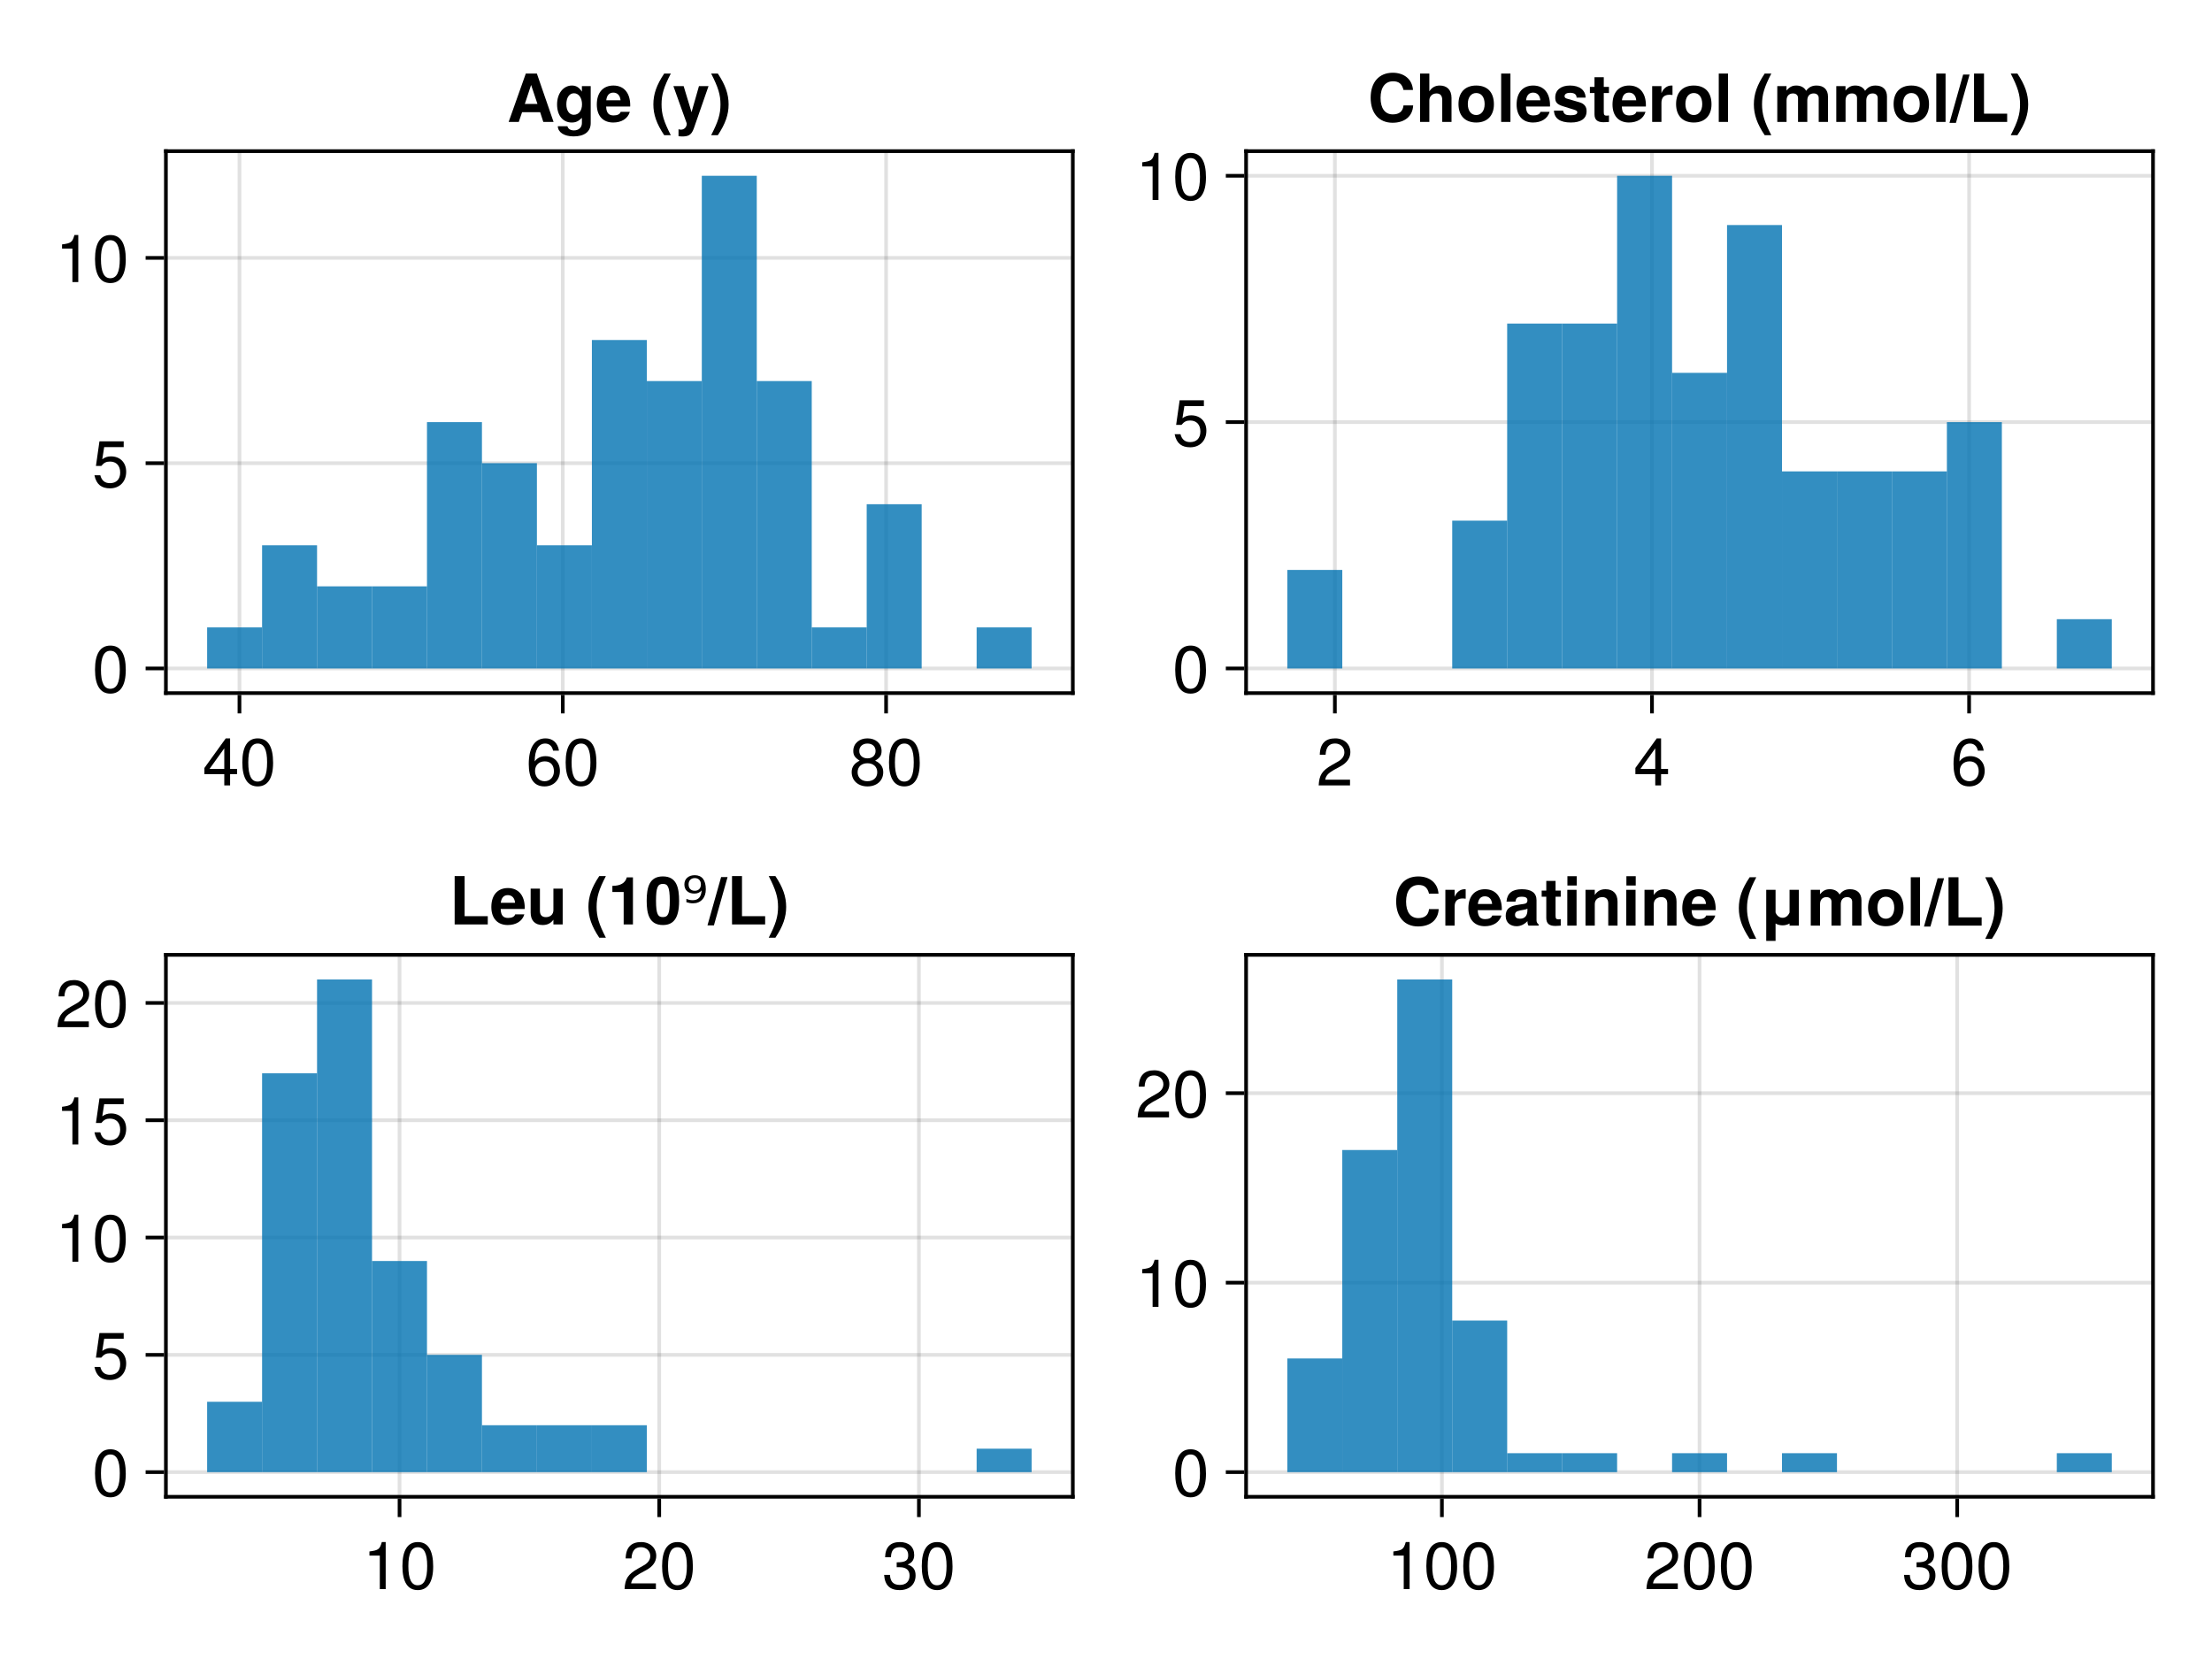 <?xml version="1.0" encoding="UTF-8"?>
<svg xmlns="http://www.w3.org/2000/svg" xmlns:xlink="http://www.w3.org/1999/xlink" width="600" height="450" viewBox="0 0 600 450">
<defs>
<g>
<g id="glyph-0-0-e335cd64">
<path d="M 9.359 -3.062 C 9.359 -3.062 7.469 -3.062 7.469 -3.062 C 7.469 -3.062 7.469 0 7.469 0 C 7.469 0 5.891 0 5.891 0 C 5.891 0 5.891 -3.062 5.891 -3.062 C 5.891 -3.062 0.5 -3.062 0.5 -3.062 C 0.5 -3.062 0.5 -4.734 0.5 -4.734 C 0.5 -4.734 6.297 -12.766 6.297 -12.766 C 6.297 -12.766 7.469 -12.766 7.469 -12.766 C 7.469 -12.766 7.469 -4.484 7.469 -4.484 C 7.469 -4.484 9.359 -4.484 9.359 -4.484 C 9.359 -4.484 9.359 -3.062 9.359 -3.062 Z M 5.891 -4.484 C 5.891 -4.484 5.891 -10.062 5.891 -10.062 C 5.891 -10.062 1.891 -4.484 1.891 -4.484 C 1.891 -4.484 5.891 -4.484 5.891 -4.484 Z M 5.891 -4.484 "/>
</g>
<g id="glyph-0-1-e335cd64">
<path d="M 9.125 -6.141 C 9.125 -1.938 7.656 0.266 4.953 0.266 C 2.219 0.266 0.781 -1.938 0.781 -6.25 C 0.781 -10.531 2.203 -12.766 4.953 -12.766 C 7.719 -12.766 9.125 -10.562 9.125 -6.141 Z M 7.5 -6.281 C 7.5 -9.703 6.656 -11.359 4.953 -11.359 C 3.234 -11.359 2.391 -9.719 2.391 -6.234 C 2.391 -2.734 3.234 -1.047 4.906 -1.047 C 6.672 -1.047 7.5 -2.656 7.5 -6.281 Z M 7.5 -6.281 "/>
</g>
<g id="glyph-0-2-e335cd64">
<path d="M 9.234 -3.953 C 9.234 -1.453 7.484 0.266 5.062 0.266 C 2.141 0.266 0.781 -1.844 0.781 -5.812 C 0.781 -10.266 2.375 -12.766 5.344 -12.766 C 7.297 -12.766 8.656 -11.516 8.969 -9.438 C 8.969 -9.438 7.375 -9.438 7.375 -9.438 C 7.125 -10.656 6.359 -11.359 5.234 -11.359 C 3.422 -11.359 2.406 -9.625 2.391 -6.516 C 3.078 -7.453 4.062 -7.938 5.328 -7.938 C 7.609 -7.938 9.234 -6.344 9.234 -3.953 Z M 7.609 -3.828 C 7.609 -5.547 6.656 -6.531 5.125 -6.531 C 3.562 -6.531 2.484 -5.516 2.484 -3.922 C 2.484 -2.281 3.594 -1.141 5.078 -1.141 C 6.531 -1.141 7.609 -2.234 7.609 -3.828 Z M 7.609 -3.828 "/>
</g>
<g id="glyph-0-3-e335cd64">
<path d="M 9.234 -4.234 C 9.234 -1.531 7.438 0.266 4.859 0.266 C 2.594 0.266 1.156 -0.734 0.625 -3.281 C 0.625 -3.281 2.219 -3.281 2.219 -3.281 C 2.594 -1.844 3.438 -1.141 4.828 -1.141 C 6.547 -1.141 7.609 -2.172 7.609 -4.016 C 7.609 -5.906 6.531 -7 4.828 -7 C 3.828 -7 3.219 -6.703 2.484 -5.812 C 2.484 -5.812 1.031 -5.812 1.031 -5.812 C 1.031 -5.812 1.984 -12.484 1.984 -12.484 C 1.984 -12.484 8.562 -12.484 8.562 -12.484 C 8.562 -12.484 8.562 -10.922 8.562 -10.922 C 8.562 -10.922 3.266 -10.922 3.266 -10.922 C 3.266 -10.922 2.75 -7.625 2.75 -7.625 C 3.484 -8.172 4.219 -8.406 5.109 -8.406 C 7.562 -8.406 9.234 -6.75 9.234 -4.234 Z M 9.234 -4.234 "/>
</g>
<g id="glyph-0-4-e335cd64">
<path d="M 9.203 -9.016 C 9.203 -7.453 8.281 -6.125 6.5 -5.172 C 6.5 -5.172 4.703 -4.188 4.703 -4.188 C 3.125 -3.281 2.562 -2.609 2.391 -1.562 C 2.391 -1.562 9.109 -1.562 9.109 -1.562 C 9.109 -1.562 9.109 0 9.109 0 C 9.109 0 0.609 0 0.609 0 C 0.75 -2.812 1.531 -4.016 4.188 -5.531 C 4.188 -5.531 5.844 -6.469 5.844 -6.469 C 6.984 -7.109 7.578 -7.969 7.578 -8.984 C 7.578 -10.344 6.5 -11.375 5.062 -11.375 C 3.484 -11.375 2.609 -10.469 2.484 -8.328 C 2.484 -8.328 0.906 -8.328 0.906 -8.328 C 0.984 -11.438 2.5 -12.766 5.109 -12.766 C 7.531 -12.766 9.203 -11.172 9.203 -9.016 Z M 9.203 -9.016 "/>
</g>
<g id="glyph-1-0-e335cd64">
<path d="M 9.234 -3.594 C 9.234 -1.281 7.469 0.266 4.953 0.266 C 2.438 0.266 0.672 -1.281 0.672 -3.625 C 0.672 -5.016 1.391 -6.016 2.844 -6.719 C 1.547 -7.531 1.109 -8.172 1.109 -9.359 C 1.109 -11.359 2.703 -12.766 4.953 -12.766 C 7.219 -12.766 8.781 -11.359 8.781 -9.359 C 8.781 -8.156 8.359 -7.5 7.031 -6.719 C 8.516 -6.016 9.234 -5.016 9.234 -3.594 Z M 7.156 -9.328 C 7.156 -10.562 6.297 -11.359 4.953 -11.359 C 3.625 -11.359 2.734 -10.562 2.734 -9.344 C 2.734 -8.141 3.625 -7.344 4.953 -7.344 C 6.281 -7.344 7.156 -8.141 7.156 -9.328 Z M 7.609 -3.578 C 7.609 -5.078 6.531 -6.016 4.953 -6.016 C 3.359 -6.016 2.281 -5.078 2.281 -3.578 C 2.281 -2.094 3.359 -1.141 4.906 -1.141 C 6.531 -1.141 7.609 -2.062 7.609 -3.578 Z M 7.609 -3.578 "/>
</g>
<g id="glyph-2-0-e335cd64">
<path d="M 9.125 -6.141 C 9.125 -1.938 7.656 0.266 4.953 0.266 C 2.219 0.266 0.781 -1.938 0.781 -6.25 C 0.781 -10.531 2.203 -12.766 4.953 -12.766 C 7.719 -12.766 9.125 -10.562 9.125 -6.141 Z M 7.5 -6.281 C 7.5 -9.703 6.656 -11.359 4.953 -11.359 C 3.234 -11.359 2.391 -9.719 2.391 -6.234 C 2.391 -2.734 3.234 -1.047 4.906 -1.047 C 6.672 -1.047 7.5 -2.656 7.5 -6.281 Z M 7.5 -6.281 "/>
</g>
<g id="glyph-2-1-e335cd64">
<path d="M 9.234 -4.234 C 9.234 -1.531 7.438 0.266 4.859 0.266 C 2.594 0.266 1.156 -0.734 0.625 -3.281 C 0.625 -3.281 2.219 -3.281 2.219 -3.281 C 2.594 -1.844 3.438 -1.141 4.828 -1.141 C 6.547 -1.141 7.609 -2.172 7.609 -4.016 C 7.609 -5.906 6.531 -7 4.828 -7 C 3.828 -7 3.219 -6.703 2.484 -5.812 C 2.484 -5.812 1.031 -5.812 1.031 -5.812 C 1.031 -5.812 1.984 -12.484 1.984 -12.484 C 1.984 -12.484 8.562 -12.484 8.562 -12.484 C 8.562 -12.484 8.562 -10.922 8.562 -10.922 C 8.562 -10.922 3.266 -10.922 3.266 -10.922 C 3.266 -10.922 2.75 -7.625 2.75 -7.625 C 3.484 -8.172 4.219 -8.406 5.109 -8.406 C 7.562 -8.406 9.234 -6.75 9.234 -4.234 Z M 9.234 -4.234 "/>
</g>
<g id="glyph-3-0-e335cd64">
<path d="M 6.25 0 C 6.25 0 4.656 0 4.656 0 C 4.656 0 4.656 -9.094 4.656 -9.094 C 4.656 -9.094 1.844 -9.094 1.844 -9.094 C 1.844 -9.094 1.844 -10.219 1.844 -10.219 C 4.281 -10.531 4.641 -10.797 5.203 -12.766 C 5.203 -12.766 6.25 -12.766 6.25 -12.766 C 6.25 -12.766 6.25 0 6.25 0 Z M 6.25 0 "/>
</g>
<g id="glyph-4-0-e335cd64">
<path d="M 12.656 0 C 12.656 0 9.875 0 9.875 0 C 9.875 0 9.016 -2.641 9.016 -2.641 C 9.016 -2.641 4.109 -2.641 4.109 -2.641 C 4.109 -2.641 3.219 0 3.219 0 C 3.219 0 0.469 0 0.469 0 C 0.469 0 5.125 -13.125 5.125 -13.125 C 5.125 -13.125 8.125 -13.125 8.125 -13.125 C 8.125 -13.125 12.656 0 12.656 0 Z M 8.281 -4.891 C 8.281 -4.891 6.562 -10.031 6.562 -10.031 C 6.562 -10.031 4.859 -4.891 4.859 -4.891 C 4.859 -4.891 8.281 -4.891 8.281 -4.891 Z M 8.281 -4.891 "/>
</g>
<g id="glyph-4-1-e335cd64">
<path d="M 9.453 -4.5 C 9.453 -4.5 9.438 -4.188 9.438 -4.188 C 9.438 -4.188 2.922 -4.188 2.922 -4.188 C 2.984 -2.297 3.75 -1.766 4.938 -1.766 C 5.844 -1.766 6.641 -2.031 6.859 -2.734 C 6.859 -2.734 9.344 -2.734 9.344 -2.734 C 8.781 -0.828 7.016 0.156 4.844 0.156 C 2.094 0.156 0.391 -1.625 0.391 -4.734 C 0.391 -7.984 2.109 -9.875 4.891 -9.875 C 7.766 -9.875 9.453 -7.844 9.453 -4.5 Z M 6.828 -5.875 C 6.703 -7.25 5.938 -7.953 4.859 -7.953 C 3.75 -7.953 3.109 -7.219 2.953 -5.875 C 2.953 -5.875 6.828 -5.875 6.828 -5.875 Z M 6.828 -5.875 "/>
</g>
<g id="glyph-4-2-e335cd64">
<path d="M 9.688 -9.719 C 9.688 -9.719 5.688 1.781 5.688 1.781 C 5.016 3.641 4.141 3.938 2.453 3.938 C 2.141 3.938 1.922 3.922 1.547 3.875 C 1.547 3.875 1.547 1.984 1.547 1.984 C 1.875 2.062 2.016 2.094 2.219 2.094 C 3.094 2.094 3.781 1.391 3.781 0.469 C 3.781 0.469 3.781 0.406 3.781 0.406 C 3.781 0.406 0.156 -9.719 0.156 -9.719 C 0.156 -9.719 2.938 -9.719 2.938 -9.719 C 2.938 -9.719 5.078 -2.641 5.078 -2.641 C 5.078 -2.641 7.094 -9.719 7.094 -9.719 C 7.094 -9.719 9.688 -9.719 9.688 -9.719 Z M 9.688 -9.719 "/>
</g>
<g id="glyph-4-3-e335cd64">
<path d="M 5.125 -4.75 C 5.125 -2 4.266 0.484 2.203 3.594 C 2.203 3.594 0.391 3.594 0.391 3.594 C 2.297 -0.078 2.922 -2.125 2.922 -4.75 C 2.922 -7.391 2.297 -9.406 0.391 -13.125 C 0.391 -13.125 2.203 -13.125 2.203 -13.125 C 4.266 -10.016 5.125 -7.531 5.125 -4.75 Z M 5.125 -4.75 "/>
</g>
<g id="glyph-5-0-e335cd64">
<path d="M 9.734 0.328 C 9.734 2.609 8.047 3.922 5.109 3.922 C 2.453 3.922 0.844 2.75 0.812 1.172 C 0.812 1.172 3.422 1.172 3.422 1.172 C 3.625 1.906 4.25 2.297 5.203 2.297 C 6.469 2.297 7.344 1.5 7.344 0.328 C 7.344 0.328 7.344 -1.109 7.344 -1.109 C 6.406 -0.188 5.719 0.156 4.594 0.156 C 2.203 0.156 0.609 -1.734 0.609 -4.75 C 0.609 -7.766 2.344 -9.875 4.641 -9.875 C 5.766 -9.875 6.594 -9.375 7.344 -8.219 C 7.344 -8.219 7.344 -9.719 7.344 -9.719 C 7.344 -9.719 9.734 -9.719 9.734 -9.719 C 9.734 -9.719 9.734 0.328 9.734 0.328 Z M 7.375 -4.781 C 7.375 -6.594 6.438 -7.781 5.188 -7.781 C 3.953 -7.781 3.125 -6.625 3.125 -4.781 C 3.125 -3.031 3.953 -1.938 5.141 -1.938 C 6.469 -1.938 7.375 -3.031 7.375 -4.781 Z M 7.375 -4.781 "/>
</g>
<g id="glyph-5-1-e335cd64">
</g>
<g id="glyph-6-0-e335cd64">
<path d="M 5.453 3.594 C 5.453 3.594 3.656 3.594 3.656 3.594 C 1.578 0.484 0.719 -2 0.719 -4.766 C 0.719 -7.531 1.578 -10.016 3.656 -13.125 C 3.656 -13.125 5.453 -13.125 5.453 -13.125 C 3.547 -9.453 2.938 -7.391 2.938 -4.766 C 2.938 -2.125 3.547 -0.109 5.453 3.594 Z M 5.453 3.594 "/>
</g>
<g id="glyph-6-1-e335cd64">
<path d="M 12.328 -4.484 C 12.172 -1.469 9.984 0.219 6.734 0.219 C 3.078 0.219 0.797 -2.344 0.797 -6.547 C 0.797 -10.797 3.094 -13.344 6.797 -13.344 C 9.75 -13.344 12.047 -11.703 12.281 -8.672 C 12.281 -8.672 9.703 -8.672 9.703 -8.672 C 9.312 -10.375 8.359 -11.031 6.891 -11.031 C 4.766 -11.031 3.484 -9.406 3.484 -6.516 C 3.484 -3.656 4.719 -2.047 6.797 -2.047 C 8.484 -2.047 9.547 -2.812 9.703 -4.484 C 9.703 -4.484 12.328 -4.484 12.328 -4.484 Z M 12.328 -4.484 "/>
</g>
<g id="glyph-6-2-e335cd64">
<path d="M 9.734 0 C 9.734 0 7.219 0 7.219 0 C 7.219 0 7.219 -5.938 7.219 -5.938 C 7.219 -7.25 6.562 -7.734 5.672 -7.734 C 4.531 -7.734 3.719 -6.953 3.719 -5.828 C 3.719 -5.828 3.719 0 3.719 0 C 3.719 0 1.203 0 1.203 0 C 1.203 0 1.203 -13.125 1.203 -13.125 C 1.203 -13.125 3.719 -13.125 3.719 -13.125 C 3.719 -13.125 3.719 -8.312 3.719 -8.312 C 4.422 -9.375 5.328 -9.875 6.562 -9.875 C 8.406 -9.875 9.734 -8.781 9.734 -6.516 C 9.734 -6.516 9.734 0 9.734 0 Z M 9.734 0 "/>
</g>
<g id="glyph-6-3-e335cd64">
<path d="M 5.422 0 C 4.969 0.016 4.516 0.078 3.953 0.078 C 2.297 0.078 1.5 -0.562 1.5 -2.094 C 1.5 -2.094 1.5 -7.844 1.5 -7.844 C 1.5 -7.844 0.25 -7.844 0.25 -7.844 C 0.25 -7.844 0.25 -9.516 0.25 -9.516 C 0.25 -9.516 1.5 -9.516 1.5 -9.516 C 1.5 -9.516 1.5 -12.125 1.5 -12.125 C 1.5 -12.125 4.016 -12.125 4.016 -12.125 C 4.016 -12.125 4.016 -9.516 4.016 -9.516 C 4.016 -9.516 5.422 -9.516 5.422 -9.516 C 5.422 -9.516 5.422 -7.844 5.422 -7.844 C 5.422 -7.844 4.016 -7.844 4.016 -7.844 C 4.016 -7.844 4.016 -2.766 4.016 -2.766 C 4.016 -1.906 4.172 -1.703 4.844 -1.703 C 5.016 -1.703 5.172 -1.734 5.422 -1.766 C 5.422 -1.766 5.422 0 5.422 0 Z M 5.422 0 "/>
</g>
<g id="glyph-6-4-e335cd64">
<path d="M 6.656 -7.312 C 6.312 -7.359 6.141 -7.375 5.875 -7.375 C 4.391 -7.375 3.656 -6.641 3.656 -5.172 C 3.656 -5.172 3.656 0 3.656 0 C 3.656 0 1.141 0 1.141 0 C 1.141 0 1.141 -9.719 1.141 -9.719 C 1.141 -9.719 3.656 -9.719 3.656 -9.719 C 3.656 -9.719 3.656 -7.812 3.656 -7.812 C 4.188 -9.125 5.203 -9.875 6.359 -9.875 C 6.422 -9.875 6.516 -9.875 6.656 -9.859 C 6.656 -9.859 6.656 -7.312 6.656 -7.312 Z M 6.656 -7.312 "/>
</g>
<g id="glyph-6-5-e335cd64">
<path d="M 3.719 0 C 3.719 0 1.203 0 1.203 0 C 1.203 0 1.203 -13.125 1.203 -13.125 C 1.203 -13.125 3.719 -13.125 3.719 -13.125 C 3.719 -13.125 3.719 0 3.719 0 Z M 3.719 0 "/>
</g>
<g id="glyph-6-6-e335cd64">
<path d="M 14.828 0 C 14.828 0 12.312 0 12.312 0 C 12.312 0 12.312 -6.484 12.312 -6.484 C 12.312 -7.25 11.797 -7.734 10.938 -7.734 C 9.859 -7.734 9.219 -7.016 9.219 -5.828 C 9.219 -5.828 9.219 0 9.219 0 C 9.219 0 6.703 0 6.703 0 C 6.703 0 6.703 -6.484 6.703 -6.484 C 6.703 -7.25 6.172 -7.734 5.328 -7.734 C 4.25 -7.734 3.594 -7.016 3.594 -5.828 C 3.594 -5.828 3.594 0 3.594 0 C 3.594 0 1.078 0 1.078 0 C 1.078 0 1.078 -9.719 1.078 -9.719 C 1.078 -9.719 3.578 -9.719 3.578 -9.719 C 3.578 -9.719 3.578 -8.516 3.578 -8.516 C 4.406 -9.5 5.125 -9.875 6.25 -9.875 C 7.453 -9.875 8.422 -9.359 8.891 -8.438 C 9.641 -9.453 10.516 -9.875 11.734 -9.875 C 13.688 -9.875 14.828 -8.766 14.828 -6.875 C 14.828 -6.875 14.828 0 14.828 0 Z M 14.828 0 "/>
</g>
<g id="glyph-6-7-e335cd64">
<path d="M 5.234 -12.859 C 5.234 -12.859 1.531 0.25 1.531 0.25 C 1.531 0.25 -0.219 0.25 -0.219 0.25 C -0.219 0.25 3.484 -12.859 3.484 -12.859 C 3.484 -12.859 5.234 -12.859 5.234 -12.859 Z M 5.234 -12.859 "/>
</g>
<g id="glyph-6-8-e335cd64">
<path d="M 5.125 -4.75 C 5.125 -2 4.266 0.484 2.203 3.594 C 2.203 3.594 0.391 3.594 0.391 3.594 C 2.297 -0.078 2.922 -2.125 2.922 -4.75 C 2.922 -7.391 2.297 -9.406 0.391 -13.125 C 0.391 -13.125 2.203 -13.125 2.203 -13.125 C 4.266 -10.016 5.125 -7.531 5.125 -4.75 Z M 5.125 -4.75 "/>
</g>
<g id="glyph-7-0-e335cd64">
<path d="M 9.359 -3.062 C 9.359 -3.062 7.469 -3.062 7.469 -3.062 C 7.469 -3.062 7.469 0 7.469 0 C 7.469 0 5.891 0 5.891 0 C 5.891 0 5.891 -3.062 5.891 -3.062 C 5.891 -3.062 0.5 -3.062 0.5 -3.062 C 0.5 -3.062 0.5 -4.734 0.5 -4.734 C 0.5 -4.734 6.297 -12.766 6.297 -12.766 C 6.297 -12.766 7.469 -12.766 7.469 -12.766 C 7.469 -12.766 7.469 -4.484 7.469 -4.484 C 7.469 -4.484 9.359 -4.484 9.359 -4.484 C 9.359 -4.484 9.359 -3.062 9.359 -3.062 Z M 5.891 -4.484 C 5.891 -4.484 5.891 -10.062 5.891 -10.062 C 5.891 -10.062 1.891 -4.484 1.891 -4.484 C 1.891 -4.484 5.891 -4.484 5.891 -4.484 Z M 5.891 -4.484 "/>
</g>
<g id="glyph-8-0-e335cd64">
<path d="M 9.234 -4.234 C 9.234 -1.531 7.438 0.266 4.859 0.266 C 2.594 0.266 1.156 -0.734 0.625 -3.281 C 0.625 -3.281 2.219 -3.281 2.219 -3.281 C 2.594 -1.844 3.438 -1.141 4.828 -1.141 C 6.547 -1.141 7.609 -2.172 7.609 -4.016 C 7.609 -5.906 6.531 -7 4.828 -7 C 3.828 -7 3.219 -6.703 2.484 -5.812 C 2.484 -5.812 1.031 -5.812 1.031 -5.812 C 1.031 -5.812 1.984 -12.484 1.984 -12.484 C 1.984 -12.484 8.562 -12.484 8.562 -12.484 C 8.562 -12.484 8.562 -10.922 8.562 -10.922 C 8.562 -10.922 3.266 -10.922 3.266 -10.922 C 3.266 -10.922 2.75 -7.625 2.75 -7.625 C 3.484 -8.172 4.219 -8.406 5.109 -8.406 C 7.562 -8.406 9.234 -6.75 9.234 -4.234 Z M 9.234 -4.234 "/>
</g>
<g id="glyph-9-0-e335cd64">
<path d="M 6.25 0 C 6.25 0 4.656 0 4.656 0 C 4.656 0 4.656 -9.094 4.656 -9.094 C 4.656 -9.094 1.844 -9.094 1.844 -9.094 C 1.844 -9.094 1.844 -10.219 1.844 -10.219 C 4.281 -10.531 4.641 -10.797 5.203 -12.766 C 5.203 -12.766 6.25 -12.766 6.25 -12.766 C 6.25 -12.766 6.25 0 6.25 0 Z M 6.25 0 "/>
</g>
<g id="glyph-9-1-e335cd64">
<path d="M 9.203 -9.016 C 9.203 -7.453 8.281 -6.125 6.5 -5.172 C 6.5 -5.172 4.703 -4.188 4.703 -4.188 C 3.125 -3.281 2.562 -2.609 2.391 -1.562 C 2.391 -1.562 9.109 -1.562 9.109 -1.562 C 9.109 -1.562 9.109 0 9.109 0 C 9.109 0 0.609 0 0.609 0 C 0.75 -2.812 1.531 -4.016 4.188 -5.531 C 4.188 -5.531 5.844 -6.469 5.844 -6.469 C 6.984 -7.109 7.578 -7.969 7.578 -8.984 C 7.578 -10.344 6.5 -11.375 5.062 -11.375 C 3.484 -11.375 2.609 -10.469 2.484 -8.328 C 2.484 -8.328 0.906 -8.328 0.906 -8.328 C 0.984 -11.438 2.5 -12.766 5.109 -12.766 C 7.531 -12.766 9.203 -11.172 9.203 -9.016 Z M 9.203 -9.016 "/>
</g>
<g id="glyph-10-0-e335cd64">
<path d="M 10.234 -4.781 C 10.234 -1.672 8.391 0.156 5.438 0.156 C 2.453 0.156 0.625 -1.656 0.625 -4.859 C 0.625 -8.047 2.453 -9.875 5.422 -9.875 C 8.453 -9.875 10.234 -8.078 10.234 -4.781 Z M 7.719 -4.828 C 7.719 -6.734 6.828 -7.844 5.438 -7.844 C 4.062 -7.844 3.156 -6.719 3.156 -4.859 C 3.156 -3 4.062 -1.875 5.438 -1.875 C 6.781 -1.875 7.719 -3 7.719 -4.828 Z M 7.719 -4.828 "/>
</g>
<g id="glyph-10-1-e335cd64">
<path d="M 14.828 0 C 14.828 0 12.312 0 12.312 0 C 12.312 0 12.312 -6.484 12.312 -6.484 C 12.312 -7.25 11.797 -7.734 10.938 -7.734 C 9.859 -7.734 9.219 -7.016 9.219 -5.828 C 9.219 -5.828 9.219 0 9.219 0 C 9.219 0 6.703 0 6.703 0 C 6.703 0 6.703 -6.484 6.703 -6.484 C 6.703 -7.25 6.172 -7.734 5.328 -7.734 C 4.25 -7.734 3.594 -7.016 3.594 -5.828 C 3.594 -5.828 3.594 0 3.594 0 C 3.594 0 1.078 0 1.078 0 C 1.078 0 1.078 -9.719 1.078 -9.719 C 1.078 -9.719 3.578 -9.719 3.578 -9.719 C 3.578 -9.719 3.578 -8.516 3.578 -8.516 C 4.406 -9.5 5.125 -9.875 6.25 -9.875 C 7.453 -9.875 8.422 -9.359 8.891 -8.438 C 9.641 -9.453 10.516 -9.875 11.734 -9.875 C 13.688 -9.875 14.828 -8.766 14.828 -6.875 C 14.828 -6.875 14.828 0 14.828 0 Z M 14.828 0 "/>
</g>
<g id="glyph-11-0-e335cd64">
<path d="M 3.719 0 C 3.719 0 1.203 0 1.203 0 C 1.203 0 1.203 -13.125 1.203 -13.125 C 1.203 -13.125 3.719 -13.125 3.719 -13.125 C 3.719 -13.125 3.719 0 3.719 0 Z M 3.719 0 "/>
</g>
<g id="glyph-11-1-e335cd64">
<path d="M 9.453 -4.5 C 9.453 -4.5 9.438 -4.188 9.438 -4.188 C 9.438 -4.188 2.922 -4.188 2.922 -4.188 C 2.984 -2.297 3.75 -1.766 4.938 -1.766 C 5.844 -1.766 6.641 -2.031 6.859 -2.734 C 6.859 -2.734 9.344 -2.734 9.344 -2.734 C 8.781 -0.828 7.016 0.156 4.844 0.156 C 2.094 0.156 0.391 -1.625 0.391 -4.734 C 0.391 -7.984 2.109 -9.875 4.891 -9.875 C 7.766 -9.875 9.453 -7.844 9.453 -4.5 Z M 6.828 -5.875 C 6.703 -7.25 5.938 -7.953 4.859 -7.953 C 3.75 -7.953 3.109 -7.219 2.953 -5.875 C 2.953 -5.875 6.828 -5.875 6.828 -5.875 Z M 6.828 -5.875 "/>
</g>
<g id="glyph-11-2-e335cd64">
<path d="M 9.359 -2.875 C 9.359 -0.922 7.844 0.156 5.109 0.156 C 2.156 0.156 0.594 -0.953 0.516 -3.078 C 0.516 -3.078 2.984 -3.078 2.984 -3.078 C 3.203 -2.031 3.812 -1.812 4.969 -1.812 C 6.141 -1.812 6.844 -2.047 6.844 -2.641 C 6.844 -2.922 6.625 -3.109 6 -3.312 C 6 -3.312 2.984 -4.25 2.984 -4.25 C 1.188 -4.812 0.859 -5.453 0.859 -6.641 C 0.859 -8.641 2.391 -9.875 4.859 -9.875 C 7.469 -9.875 9.047 -8.641 9.094 -6.594 C 9.094 -6.594 6.656 -6.594 6.656 -6.594 C 6.641 -7.469 6.047 -7.906 4.844 -7.906 C 3.953 -7.906 3.391 -7.547 3.391 -7 C 3.391 -6.609 3.562 -6.438 4.266 -6.25 C 4.266 -6.25 7.453 -5.328 7.453 -5.328 C 8.734 -4.953 9.359 -4.125 9.359 -3 C 9.359 -3 9.359 -2.875 9.359 -2.875 Z M 9.359 -2.875 "/>
</g>
<g id="glyph-11-3-e335cd64">
<path d="M 10.234 -4.781 C 10.234 -1.672 8.391 0.156 5.438 0.156 C 2.453 0.156 0.625 -1.656 0.625 -4.859 C 0.625 -8.047 2.453 -9.875 5.422 -9.875 C 8.453 -9.875 10.234 -8.078 10.234 -4.781 Z M 7.719 -4.828 C 7.719 -6.734 6.828 -7.844 5.438 -7.844 C 4.062 -7.844 3.156 -6.719 3.156 -4.859 C 3.156 -3 4.062 -1.875 5.438 -1.875 C 6.781 -1.875 7.719 -3 7.719 -4.828 Z M 7.719 -4.828 "/>
</g>
<g id="glyph-11-4-e335cd64">
</g>
<g id="glyph-11-5-e335cd64">
<path d="M 5.453 3.594 C 5.453 3.594 3.656 3.594 3.656 3.594 C 1.578 0.484 0.719 -2 0.719 -4.766 C 0.719 -7.531 1.578 -10.016 3.656 -13.125 C 3.656 -13.125 5.453 -13.125 5.453 -13.125 C 3.547 -9.453 2.938 -7.391 2.938 -4.766 C 2.938 -2.125 3.547 -0.109 5.453 3.594 Z M 5.453 3.594 "/>
</g>
<g id="glyph-12-0-e335cd64">
<path d="M 10.234 -4.781 C 10.234 -1.672 8.391 0.156 5.438 0.156 C 2.453 0.156 0.625 -1.656 0.625 -4.859 C 0.625 -8.047 2.453 -9.875 5.422 -9.875 C 8.453 -9.875 10.234 -8.078 10.234 -4.781 Z M 7.719 -4.828 C 7.719 -6.734 6.828 -7.844 5.438 -7.844 C 4.062 -7.844 3.156 -6.719 3.156 -4.859 C 3.156 -3 4.062 -1.875 5.438 -1.875 C 6.781 -1.875 7.719 -3 7.719 -4.828 Z M 7.719 -4.828 "/>
</g>
<g id="glyph-12-1-e335cd64">
<path d="M 3.719 0 C 3.719 0 1.203 0 1.203 0 C 1.203 0 1.203 -13.125 1.203 -13.125 C 1.203 -13.125 3.719 -13.125 3.719 -13.125 C 3.719 -13.125 3.719 0 3.719 0 Z M 3.719 0 "/>
</g>
<g id="glyph-12-2-e335cd64">
<path d="M 10.422 0 C 10.422 0 1.438 0 1.438 0 C 1.438 0 1.438 -13.125 1.438 -13.125 C 1.438 -13.125 4.141 -13.125 4.141 -13.125 C 4.141 -13.125 4.141 -2.25 4.141 -2.25 C 4.141 -2.25 10.422 -2.25 10.422 -2.25 C 10.422 -2.25 10.422 0 10.422 0 Z M 10.422 0 "/>
</g>
<g id="glyph-13-0-e335cd64">
<path d="M 6.25 0 C 6.25 0 4.656 0 4.656 0 C 4.656 0 4.656 -9.094 4.656 -9.094 C 4.656 -9.094 1.844 -9.094 1.844 -9.094 C 1.844 -9.094 1.844 -10.219 1.844 -10.219 C 4.281 -10.531 4.641 -10.797 5.203 -12.766 C 5.203 -12.766 6.25 -12.766 6.25 -12.766 C 6.25 -12.766 6.25 0 6.25 0 Z M 6.25 0 "/>
</g>
<g id="glyph-13-1-e335cd64">
<path d="M 9.125 -6.141 C 9.125 -1.938 7.656 0.266 4.953 0.266 C 2.219 0.266 0.781 -1.938 0.781 -6.25 C 0.781 -10.531 2.203 -12.766 4.953 -12.766 C 7.719 -12.766 9.125 -10.562 9.125 -6.141 Z M 7.5 -6.281 C 7.5 -9.703 6.656 -11.359 4.953 -11.359 C 3.234 -11.359 2.391 -9.719 2.391 -6.234 C 2.391 -2.734 3.234 -1.047 4.906 -1.047 C 6.672 -1.047 7.5 -2.656 7.5 -6.281 Z M 7.5 -6.281 "/>
</g>
<g id="glyph-13-2-e335cd64">
<path d="M 9.109 -3.703 C 9.109 -1.297 7.422 0.266 4.781 0.266 C 2.172 0.266 0.781 -1.016 0.578 -3.859 C 0.578 -3.859 2.156 -3.859 2.156 -3.859 C 2.266 -2 3.109 -1.141 4.844 -1.141 C 6.5 -1.141 7.484 -2.094 7.484 -3.688 C 7.484 -5.109 6.594 -5.938 4.844 -5.938 C 4.844 -5.938 3.984 -5.938 3.984 -5.938 C 3.984 -5.938 3.984 -7.266 3.984 -7.266 C 6.516 -7.266 7.109 -7.828 7.109 -9.203 C 7.109 -10.547 6.266 -11.375 4.859 -11.375 C 3.234 -11.375 2.469 -10.531 2.438 -8.641 C 2.438 -8.641 0.844 -8.641 0.844 -8.641 C 0.906 -11.359 2.266 -12.766 4.844 -12.766 C 7.266 -12.766 8.734 -11.453 8.734 -9.25 C 8.734 -7.969 8.141 -7.141 6.953 -6.672 C 8.484 -6.156 9.109 -5.25 9.109 -3.703 Z M 9.109 -3.703 "/>
</g>
<g id="glyph-14-0-e335cd64">
<path d="M 9.203 -9.016 C 9.203 -7.453 8.281 -6.125 6.5 -5.172 C 6.5 -5.172 4.703 -4.188 4.703 -4.188 C 3.125 -3.281 2.562 -2.609 2.391 -1.562 C 2.391 -1.562 9.109 -1.562 9.109 -1.562 C 9.109 -1.562 9.109 0 9.109 0 C 9.109 0 0.609 0 0.609 0 C 0.75 -2.812 1.531 -4.016 4.188 -5.531 C 4.188 -5.531 5.844 -6.469 5.844 -6.469 C 6.984 -7.109 7.578 -7.969 7.578 -8.984 C 7.578 -10.344 6.5 -11.375 5.062 -11.375 C 3.484 -11.375 2.609 -10.469 2.484 -8.328 C 2.484 -8.328 0.906 -8.328 0.906 -8.328 C 0.984 -11.438 2.5 -12.766 5.109 -12.766 C 7.531 -12.766 9.203 -11.172 9.203 -9.016 Z M 9.203 -9.016 "/>
</g>
<g id="glyph-14-1-e335cd64">
<path d="M 9.125 -6.141 C 9.125 -1.938 7.656 0.266 4.953 0.266 C 2.219 0.266 0.781 -1.938 0.781 -6.25 C 0.781 -10.531 2.203 -12.766 4.953 -12.766 C 7.719 -12.766 9.125 -10.562 9.125 -6.141 Z M 7.5 -6.281 C 7.5 -9.703 6.656 -11.359 4.953 -11.359 C 3.234 -11.359 2.391 -9.719 2.391 -6.234 C 2.391 -2.734 3.234 -1.047 4.906 -1.047 C 6.672 -1.047 7.5 -2.656 7.5 -6.281 Z M 7.5 -6.281 "/>
</g>
<g id="glyph-14-2-e335cd64">
<path d="M 9.109 -3.703 C 9.109 -1.297 7.422 0.266 4.781 0.266 C 2.172 0.266 0.781 -1.016 0.578 -3.859 C 0.578 -3.859 2.156 -3.859 2.156 -3.859 C 2.266 -2 3.109 -1.141 4.844 -1.141 C 6.5 -1.141 7.484 -2.094 7.484 -3.688 C 7.484 -5.109 6.594 -5.938 4.844 -5.938 C 4.844 -5.938 3.984 -5.938 3.984 -5.938 C 3.984 -5.938 3.984 -7.266 3.984 -7.266 C 6.516 -7.266 7.109 -7.828 7.109 -9.203 C 7.109 -10.547 6.266 -11.375 4.859 -11.375 C 3.234 -11.375 2.469 -10.531 2.438 -8.641 C 2.438 -8.641 0.844 -8.641 0.844 -8.641 C 0.906 -11.359 2.266 -12.766 4.844 -12.766 C 7.266 -12.766 8.734 -11.453 8.734 -9.25 C 8.734 -7.969 8.141 -7.141 6.953 -6.672 C 8.484 -6.156 9.109 -5.25 9.109 -3.703 Z M 9.109 -3.703 "/>
</g>
<g id="glyph-15-0-e335cd64">
<path d="M 9.125 -6.141 C 9.125 -1.938 7.656 0.266 4.953 0.266 C 2.219 0.266 0.781 -1.938 0.781 -6.25 C 0.781 -10.531 2.203 -12.766 4.953 -12.766 C 7.719 -12.766 9.125 -10.562 9.125 -6.141 Z M 7.5 -6.281 C 7.5 -9.703 6.656 -11.359 4.953 -11.359 C 3.234 -11.359 2.391 -9.719 2.391 -6.234 C 2.391 -2.734 3.234 -1.047 4.906 -1.047 C 6.672 -1.047 7.5 -2.656 7.5 -6.281 Z M 7.5 -6.281 "/>
</g>
<g id="glyph-16-0-e335cd64">
<path d="M 6.25 0 C 6.25 0 4.656 0 4.656 0 C 4.656 0 4.656 -9.094 4.656 -9.094 C 4.656 -9.094 1.844 -9.094 1.844 -9.094 C 1.844 -9.094 1.844 -10.219 1.844 -10.219 C 4.281 -10.531 4.641 -10.797 5.203 -12.766 C 5.203 -12.766 6.25 -12.766 6.25 -12.766 C 6.25 -12.766 6.25 0 6.25 0 Z M 6.25 0 "/>
</g>
<g id="glyph-17-0-e335cd64">
<path d="M 9.234 -4.234 C 9.234 -1.531 7.438 0.266 4.859 0.266 C 2.594 0.266 1.156 -0.734 0.625 -3.281 C 0.625 -3.281 2.219 -3.281 2.219 -3.281 C 2.594 -1.844 3.438 -1.141 4.828 -1.141 C 6.547 -1.141 7.609 -2.172 7.609 -4.016 C 7.609 -5.906 6.531 -7 4.828 -7 C 3.828 -7 3.219 -6.703 2.484 -5.812 C 2.484 -5.812 1.031 -5.812 1.031 -5.812 C 1.031 -5.812 1.984 -12.484 1.984 -12.484 C 1.984 -12.484 8.562 -12.484 8.562 -12.484 C 8.562 -12.484 8.562 -10.922 8.562 -10.922 C 8.562 -10.922 3.266 -10.922 3.266 -10.922 C 3.266 -10.922 2.75 -7.625 2.75 -7.625 C 3.484 -8.172 4.219 -8.406 5.109 -8.406 C 7.562 -8.406 9.234 -6.75 9.234 -4.234 Z M 9.234 -4.234 "/>
</g>
<g id="glyph-18-0-e335cd64">
<path d="M 9.203 -9.016 C 9.203 -7.453 8.281 -6.125 6.5 -5.172 C 6.5 -5.172 4.703 -4.188 4.703 -4.188 C 3.125 -3.281 2.562 -2.609 2.391 -1.562 C 2.391 -1.562 9.109 -1.562 9.109 -1.562 C 9.109 -1.562 9.109 0 9.109 0 C 9.109 0 0.609 0 0.609 0 C 0.75 -2.812 1.531 -4.016 4.188 -5.531 C 4.188 -5.531 5.844 -6.469 5.844 -6.469 C 6.984 -7.109 7.578 -7.969 7.578 -8.984 C 7.578 -10.344 6.5 -11.375 5.062 -11.375 C 3.484 -11.375 2.609 -10.469 2.484 -8.328 C 2.484 -8.328 0.906 -8.328 0.906 -8.328 C 0.984 -11.438 2.5 -12.766 5.109 -12.766 C 7.531 -12.766 9.203 -11.172 9.203 -9.016 Z M 9.203 -9.016 "/>
</g>
<g id="glyph-19-0-e335cd64">
<path d="M 10.422 0 C 10.422 0 1.438 0 1.438 0 C 1.438 0 1.438 -13.125 1.438 -13.125 C 1.438 -13.125 4.141 -13.125 4.141 -13.125 C 4.141 -13.125 4.141 -2.25 4.141 -2.25 C 4.141 -2.25 10.422 -2.25 10.422 -2.25 C 10.422 -2.25 10.422 0 10.422 0 Z M 10.422 0 "/>
</g>
<g id="glyph-19-1-e335cd64">
<path d="M 9.453 -4.5 C 9.453 -4.5 9.438 -4.188 9.438 -4.188 C 9.438 -4.188 2.922 -4.188 2.922 -4.188 C 2.984 -2.297 3.75 -1.766 4.938 -1.766 C 5.844 -1.766 6.641 -2.031 6.859 -2.734 C 6.859 -2.734 9.344 -2.734 9.344 -2.734 C 8.781 -0.828 7.016 0.156 4.844 0.156 C 2.094 0.156 0.391 -1.625 0.391 -4.734 C 0.391 -7.984 2.109 -9.875 4.891 -9.875 C 7.766 -9.875 9.453 -7.844 9.453 -4.5 Z M 6.828 -5.875 C 6.703 -7.25 5.938 -7.953 4.859 -7.953 C 3.75 -7.953 3.109 -7.219 2.953 -5.875 C 2.953 -5.875 6.828 -5.875 6.828 -5.875 Z M 6.828 -5.875 "/>
</g>
<g id="glyph-19-2-e335cd64">
<path d="M 9.734 0 C 9.734 0 7.219 0 7.219 0 C 7.219 0 7.219 -1.281 7.219 -1.281 C 6.5 -0.328 5.609 0.156 4.297 0.156 C 2.234 0.156 1.047 -1.062 1.047 -3.203 C 1.047 -3.203 1.047 -9.719 1.047 -9.719 C 1.047 -9.719 3.562 -9.719 3.562 -9.719 C 3.562 -9.719 3.562 -3.719 3.562 -3.719 C 3.562 -2.562 4.109 -1.984 5.188 -1.984 C 6.406 -1.984 7.219 -2.734 7.219 -3.891 C 7.219 -3.891 7.219 -9.719 7.219 -9.719 C 7.219 -9.719 9.734 -9.719 9.734 -9.719 C 9.734 -9.719 9.734 0 9.734 0 Z M 9.734 0 "/>
</g>
<g id="glyph-19-3-e335cd64">
<path d="M 9.312 -6.359 C 9.312 -1.312 7.5 0.156 4.906 0.156 C 1.219 0.156 0.516 -2.859 0.516 -6.422 C 0.516 -10.094 1.266 -13.031 4.906 -13.031 C 8.656 -13.031 9.312 -9.969 9.312 -6.359 Z M 6.781 -6.406 C 6.781 -10.375 6.156 -11 4.906 -11 C 3.562 -11 3.047 -10.156 3.047 -6.438 C 3.047 -2.641 3.641 -2 4.906 -2 C 6.266 -2 6.781 -2.828 6.781 -6.406 Z M 6.781 -6.406 "/>
</g>
<g id="glyph-19-4-e335cd64">
<path d="M 5.234 -12.859 C 5.234 -12.859 1.531 0.25 1.531 0.25 C 1.531 0.25 -0.219 0.25 -0.219 0.25 C -0.219 0.25 3.484 -12.859 3.484 -12.859 C 3.484 -12.859 5.234 -12.859 5.234 -12.859 Z M 5.234 -12.859 "/>
</g>
<g id="glyph-19-5-e335cd64">
<path d="M 5.125 -4.75 C 5.125 -2 4.266 0.484 2.203 3.594 C 2.203 3.594 0.391 3.594 0.391 3.594 C 2.297 -0.078 2.922 -2.125 2.922 -4.75 C 2.922 -7.391 2.297 -9.406 0.391 -13.125 C 0.391 -13.125 2.203 -13.125 2.203 -13.125 C 4.266 -10.016 5.125 -7.531 5.125 -4.75 Z M 5.125 -4.75 "/>
</g>
<g id="glyph-19-6-e335cd64">
<path d="M 6.656 -7.312 C 6.312 -7.359 6.141 -7.375 5.875 -7.375 C 4.391 -7.375 3.656 -6.641 3.656 -5.172 C 3.656 -5.172 3.656 0 3.656 0 C 3.656 0 1.141 0 1.141 0 C 1.141 0 1.141 -9.719 1.141 -9.719 C 1.141 -9.719 3.656 -9.719 3.656 -9.719 C 3.656 -9.719 3.656 -7.812 3.656 -7.812 C 4.188 -9.125 5.203 -9.875 6.359 -9.875 C 6.422 -9.875 6.516 -9.875 6.656 -9.859 C 6.656 -9.859 6.656 -7.312 6.656 -7.312 Z M 6.656 -7.312 "/>
</g>
<g id="glyph-19-7-e335cd64">
<path d="M 5.422 0 C 4.969 0.016 4.516 0.078 3.953 0.078 C 2.297 0.078 1.5 -0.562 1.5 -2.094 C 1.5 -2.094 1.5 -7.844 1.5 -7.844 C 1.5 -7.844 0.25 -7.844 0.25 -7.844 C 0.25 -7.844 0.25 -9.516 0.25 -9.516 C 0.25 -9.516 1.5 -9.516 1.5 -9.516 C 1.5 -9.516 1.5 -12.125 1.5 -12.125 C 1.5 -12.125 4.016 -12.125 4.016 -12.125 C 4.016 -12.125 4.016 -9.516 4.016 -9.516 C 4.016 -9.516 5.422 -9.516 5.422 -9.516 C 5.422 -9.516 5.422 -7.844 5.422 -7.844 C 5.422 -7.844 4.016 -7.844 4.016 -7.844 C 4.016 -7.844 4.016 -2.766 4.016 -2.766 C 4.016 -1.906 4.172 -1.703 4.844 -1.703 C 5.016 -1.703 5.172 -1.734 5.422 -1.766 C 5.422 -1.766 5.422 0 5.422 0 Z M 5.422 0 "/>
</g>
<g id="glyph-19-8-e335cd64">
</g>
<g id="glyph-19-9-e335cd64">
<path d="M 5.453 3.594 C 5.453 3.594 3.656 3.594 3.656 3.594 C 1.578 0.484 0.719 -2 0.719 -4.766 C 0.719 -7.531 1.578 -10.016 3.656 -13.125 C 3.656 -13.125 5.453 -13.125 5.453 -13.125 C 3.547 -9.453 2.938 -7.391 2.938 -4.766 C 2.938 -2.125 3.547 -0.109 5.453 3.594 Z M 5.453 3.594 "/>
</g>
<g id="glyph-19-10-e335cd64">
<path d="M 3.719 0 C 3.719 0 1.203 0 1.203 0 C 1.203 0 1.203 -13.125 1.203 -13.125 C 1.203 -13.125 3.719 -13.125 3.719 -13.125 C 3.719 -13.125 3.719 0 3.719 0 Z M 3.719 0 "/>
</g>
<g id="glyph-20-0-e335cd64">
</g>
<g id="glyph-20-1-e335cd64">
<path d="M 5.453 3.594 C 5.453 3.594 3.656 3.594 3.656 3.594 C 1.578 0.484 0.719 -2 0.719 -4.766 C 0.719 -7.531 1.578 -10.016 3.656 -13.125 C 3.656 -13.125 5.453 -13.125 5.453 -13.125 C 3.547 -9.453 2.938 -7.391 2.938 -4.766 C 2.938 -2.125 3.547 -0.109 5.453 3.594 Z M 5.453 3.594 "/>
</g>
<g id="glyph-21-0-e335cd64">
<path d="M 6.797 0 C 6.797 0 4.281 0 4.281 0 C 4.281 0 4.281 -8.797 4.281 -8.797 C 4.281 -8.797 1.219 -8.797 1.219 -8.797 C 1.219 -8.797 1.219 -10.469 1.219 -10.469 C 3.422 -10.469 4.734 -11.25 5.125 -12.766 C 5.125 -12.766 6.797 -12.766 6.797 -12.766 C 6.797 -12.766 6.797 0 6.797 0 Z M 6.797 0 "/>
</g>
<g id="glyph-22-0-e335cd64">
<path d="M 1.281 -6.031 L 1.281 -6.938 C 1.562 -6.82 1.848 -6.727 2.141 -6.656 C 2.43 -6.602 2.719 -6.578 3 -6.578 C 3.758 -6.578 4.336 -6.797 4.734 -7.234 C 5.129 -7.672 5.359 -8.344 5.422 -9.25 C 5.211 -8.969 4.93 -8.75 4.578 -8.594 C 4.242 -8.445 3.875 -8.375 3.469 -8.375 C 2.625 -8.375 1.957 -8.594 1.469 -9.031 C 0.977 -9.477 0.734 -10.086 0.734 -10.859 C 0.734 -11.617 0.988 -12.223 1.5 -12.672 C 2.008 -13.129 2.691 -13.359 3.547 -13.359 C 4.523 -13.359 5.27 -13.035 5.781 -12.391 C 6.289 -11.734 6.547 -10.785 6.547 -9.547 C 6.547 -8.391 6.234 -7.469 5.609 -6.781 C 4.973 -6.082 4.125 -5.734 3.062 -5.734 C 2.77 -5.734 2.477 -5.758 2.188 -5.812 C 1.895 -5.863 1.594 -5.938 1.281 -6.031 Z M 3.547 -9.141 C 4.055 -9.141 4.461 -9.289 4.766 -9.594 C 5.066 -9.906 5.219 -10.328 5.219 -10.859 C 5.219 -11.391 5.066 -11.805 4.766 -12.109 C 4.461 -12.422 4.055 -12.578 3.547 -12.578 C 3.047 -12.578 2.641 -12.422 2.328 -12.109 C 2.023 -11.805 1.875 -11.391 1.875 -10.859 C 1.875 -10.328 2.023 -9.906 2.328 -9.594 C 2.629 -9.289 3.035 -9.141 3.547 -9.141 Z M 3.547 -9.141 "/>
</g>
<g id="glyph-23-0-e335cd64">
<path d="M 6.25 0 C 6.25 0 4.656 0 4.656 0 C 4.656 0 4.656 -9.094 4.656 -9.094 C 4.656 -9.094 1.844 -9.094 1.844 -9.094 C 1.844 -9.094 1.844 -10.219 1.844 -10.219 C 4.281 -10.531 4.641 -10.797 5.203 -12.766 C 5.203 -12.766 6.25 -12.766 6.25 -12.766 C 6.25 -12.766 6.25 0 6.25 0 Z M 6.25 0 "/>
</g>
<g id="glyph-23-1-e335cd64">
<path d="M 9.203 -9.016 C 9.203 -7.453 8.281 -6.125 6.5 -5.172 C 6.5 -5.172 4.703 -4.188 4.703 -4.188 C 3.125 -3.281 2.562 -2.609 2.391 -1.562 C 2.391 -1.562 9.109 -1.562 9.109 -1.562 C 9.109 -1.562 9.109 0 9.109 0 C 9.109 0 0.609 0 0.609 0 C 0.75 -2.812 1.531 -4.016 4.188 -5.531 C 4.188 -5.531 5.844 -6.469 5.844 -6.469 C 6.984 -7.109 7.578 -7.969 7.578 -8.984 C 7.578 -10.344 6.5 -11.375 5.062 -11.375 C 3.484 -11.375 2.609 -10.469 2.484 -8.328 C 2.484 -8.328 0.906 -8.328 0.906 -8.328 C 0.984 -11.438 2.5 -12.766 5.109 -12.766 C 7.531 -12.766 9.203 -11.172 9.203 -9.016 Z M 9.203 -9.016 "/>
</g>
<g id="glyph-24-0-e335cd64">
<path d="M 9.125 -6.141 C 9.125 -1.938 7.656 0.266 4.953 0.266 C 2.219 0.266 0.781 -1.938 0.781 -6.25 C 0.781 -10.531 2.203 -12.766 4.953 -12.766 C 7.719 -12.766 9.125 -10.562 9.125 -6.141 Z M 7.5 -6.281 C 7.5 -9.703 6.656 -11.359 4.953 -11.359 C 3.234 -11.359 2.391 -9.719 2.391 -6.234 C 2.391 -2.734 3.234 -1.047 4.906 -1.047 C 6.672 -1.047 7.5 -2.656 7.5 -6.281 Z M 7.5 -6.281 "/>
</g>
<g id="glyph-24-1-e335cd64">
<path d="M 6.25 0 C 6.25 0 4.656 0 4.656 0 C 4.656 0 4.656 -9.094 4.656 -9.094 C 4.656 -9.094 1.844 -9.094 1.844 -9.094 C 1.844 -9.094 1.844 -10.219 1.844 -10.219 C 4.281 -10.531 4.641 -10.797 5.203 -12.766 C 5.203 -12.766 6.25 -12.766 6.25 -12.766 C 6.25 -12.766 6.25 0 6.25 0 Z M 6.25 0 "/>
</g>
<g id="glyph-25-0-e335cd64">
<path d="M 9.125 -6.141 C 9.125 -1.938 7.656 0.266 4.953 0.266 C 2.219 0.266 0.781 -1.938 0.781 -6.25 C 0.781 -10.531 2.203 -12.766 4.953 -12.766 C 7.719 -12.766 9.125 -10.562 9.125 -6.141 Z M 7.5 -6.281 C 7.5 -9.703 6.656 -11.359 4.953 -11.359 C 3.234 -11.359 2.391 -9.719 2.391 -6.234 C 2.391 -2.734 3.234 -1.047 4.906 -1.047 C 6.672 -1.047 7.5 -2.656 7.5 -6.281 Z M 7.5 -6.281 "/>
</g>
<g id="glyph-26-0-e335cd64">
<path d="M 12.328 -4.484 C 12.172 -1.469 9.984 0.219 6.734 0.219 C 3.078 0.219 0.797 -2.344 0.797 -6.547 C 0.797 -10.797 3.094 -13.344 6.797 -13.344 C 9.75 -13.344 12.047 -11.703 12.281 -8.672 C 12.281 -8.672 9.703 -8.672 9.703 -8.672 C 9.312 -10.375 8.359 -11.031 6.891 -11.031 C 4.766 -11.031 3.484 -9.406 3.484 -6.516 C 3.484 -3.656 4.719 -2.047 6.797 -2.047 C 8.484 -2.047 9.547 -2.812 9.703 -4.484 C 9.703 -4.484 12.328 -4.484 12.328 -4.484 Z M 12.328 -4.484 "/>
</g>
<g id="glyph-26-1-e335cd64">
<path d="M 3.719 0 C 3.719 0 1.203 0 1.203 0 C 1.203 0 1.203 -9.719 1.203 -9.719 C 1.203 -9.719 3.719 -9.719 3.719 -9.719 C 3.719 -9.719 3.719 0 3.719 0 Z M 3.766 -10.891 C 3.766 -10.891 1.234 -10.891 1.234 -10.891 C 1.234 -10.891 1.234 -13.406 1.234 -13.406 C 1.234 -13.406 3.766 -13.406 3.766 -13.406 C 3.766 -13.406 3.766 -10.891 3.766 -10.891 Z M 3.766 -10.891 "/>
</g>
<g id="glyph-26-2-e335cd64">
<path d="M 9.828 0 C 9.828 0 7.312 0 7.312 0 C 7.312 0 7.312 -6 7.312 -6 C 7.312 -7.141 6.766 -7.734 5.688 -7.734 C 4.469 -7.734 3.656 -6.984 3.656 -5.828 C 3.656 -5.828 3.656 0 3.656 0 C 3.656 0 1.141 0 1.141 0 C 1.141 0 1.141 -9.719 1.141 -9.719 C 1.141 -9.719 3.656 -9.719 3.656 -9.719 C 3.656 -9.719 3.656 -8.312 3.656 -8.312 C 4.375 -9.391 5.25 -9.875 6.562 -9.875 C 8.641 -9.875 9.828 -8.656 9.828 -6.516 C 9.828 -6.516 9.828 0 9.828 0 Z M 9.828 0 "/>
</g>
<g id="glyph-27-0-e335cd64">
<path d="M 9.453 -4.5 C 9.453 -4.5 9.438 -4.188 9.438 -4.188 C 9.438 -4.188 2.922 -4.188 2.922 -4.188 C 2.984 -2.297 3.75 -1.766 4.938 -1.766 C 5.844 -1.766 6.641 -2.031 6.859 -2.734 C 6.859 -2.734 9.344 -2.734 9.344 -2.734 C 8.781 -0.828 7.016 0.156 4.844 0.156 C 2.094 0.156 0.391 -1.625 0.391 -4.734 C 0.391 -7.984 2.109 -9.875 4.891 -9.875 C 7.766 -9.875 9.453 -7.844 9.453 -4.5 Z M 6.828 -5.875 C 6.703 -7.25 5.938 -7.953 4.859 -7.953 C 3.75 -7.953 3.109 -7.219 2.953 -5.875 C 2.953 -5.875 6.828 -5.875 6.828 -5.875 Z M 6.828 -5.875 "/>
</g>
<g id="glyph-27-1-e335cd64">
<path d="M 9.438 0 C 9.438 0 6.703 0 6.703 0 C 6.469 -0.281 6.406 -0.719 6.406 -1.219 C 5.531 -0.312 4.531 0.156 3.453 0.156 C 1.844 0.156 0.5 -0.734 0.5 -2.625 C 0.5 -4.391 1.438 -5.219 3.359 -5.562 C 3.359 -5.562 4.375 -5.734 4.375 -5.734 C 5.641 -5.953 6.391 -5.844 6.391 -6.875 C 6.391 -7.531 5.906 -7.844 4.938 -7.844 C 3.688 -7.844 3.281 -7.531 3.156 -6.516 C 3.156 -6.516 0.719 -6.516 0.719 -6.516 C 0.875 -8.766 2.25 -9.875 4.875 -9.875 C 7.5 -9.875 8.859 -8.875 8.859 -6.891 C 8.859 -6.891 8.859 -1.5 8.859 -1.5 C 8.859 -0.984 8.984 -0.719 9.438 -0.312 C 9.438 -0.312 9.438 0 9.438 0 Z M 6.391 -4.156 C 6.391 -4.156 6.391 -4.594 6.391 -4.594 C 6.109 -4.453 6 -4.406 5.328 -4.281 C 5.328 -4.281 4.469 -4.125 4.469 -4.125 C 3.422 -3.922 3.031 -3.656 3.031 -2.922 C 3.031 -2.203 3.547 -1.875 4.391 -1.875 C 5.672 -1.875 6.391 -2.703 6.391 -4.156 Z M 6.391 -4.156 "/>
</g>
<g id="glyph-27-2-e335cd64">
<path d="M 11 0 C 11 0 8.484 0 8.484 0 C 8.484 0 8.484 -0.578 8.484 -0.578 C 7.922 -0.25 7.266 -0.078 6.594 -0.078 C 5.891 -0.078 5.234 -0.25 4.688 -0.578 C 4.688 -0.578 4.688 4.141 4.688 4.141 C 4.688 4.141 2.156 4.141 2.156 4.141 C 2.156 4.141 2.156 -9.719 2.156 -9.719 C 2.156 -9.719 4.688 -9.719 4.688 -9.719 C 4.688 -9.719 4.688 -3.562 4.688 -3.562 C 5.016 -2.734 5.688 -2.125 6.594 -2.125 C 7.469 -2.125 8.141 -2.734 8.484 -3.562 C 8.484 -3.562 8.484 -9.719 8.484 -9.719 C 8.484 -9.719 11 -9.719 11 -9.719 C 11 -9.719 11 0 11 0 Z M 11 0 "/>
</g>
<g id="glyph-27-3-e335cd64">
<path d="M 14.828 0 C 14.828 0 12.312 0 12.312 0 C 12.312 0 12.312 -6.484 12.312 -6.484 C 12.312 -7.25 11.797 -7.734 10.938 -7.734 C 9.859 -7.734 9.219 -7.016 9.219 -5.828 C 9.219 -5.828 9.219 0 9.219 0 C 9.219 0 6.703 0 6.703 0 C 6.703 0 6.703 -6.484 6.703 -6.484 C 6.703 -7.25 6.172 -7.734 5.328 -7.734 C 4.25 -7.734 3.594 -7.016 3.594 -5.828 C 3.594 -5.828 3.594 0 3.594 0 C 3.594 0 1.078 0 1.078 0 C 1.078 0 1.078 -9.719 1.078 -9.719 C 1.078 -9.719 3.578 -9.719 3.578 -9.719 C 3.578 -9.719 3.578 -8.516 3.578 -8.516 C 4.406 -9.5 5.125 -9.875 6.25 -9.875 C 7.453 -9.875 8.422 -9.359 8.891 -8.438 C 9.641 -9.453 10.516 -9.875 11.734 -9.875 C 13.688 -9.875 14.828 -8.766 14.828 -6.875 C 14.828 -6.875 14.828 0 14.828 0 Z M 14.828 0 "/>
</g>
<g id="glyph-27-4-e335cd64">
<path d="M 10.234 -4.781 C 10.234 -1.672 8.391 0.156 5.438 0.156 C 2.453 0.156 0.625 -1.656 0.625 -4.859 C 0.625 -8.047 2.453 -9.875 5.422 -9.875 C 8.453 -9.875 10.234 -8.078 10.234 -4.781 Z M 7.719 -4.828 C 7.719 -6.734 6.828 -7.844 5.438 -7.844 C 4.062 -7.844 3.156 -6.719 3.156 -4.859 C 3.156 -3 4.062 -1.875 5.438 -1.875 C 6.781 -1.875 7.719 -3 7.719 -4.828 Z M 7.719 -4.828 "/>
</g>
<g id="glyph-28-0-e335cd64">
<path d="M 5.125 -4.75 C 5.125 -2 4.266 0.484 2.203 3.594 C 2.203 3.594 0.391 3.594 0.391 3.594 C 2.297 -0.078 2.922 -2.125 2.922 -4.75 C 2.922 -7.391 2.297 -9.406 0.391 -13.125 C 0.391 -13.125 2.203 -13.125 2.203 -13.125 C 4.266 -10.016 5.125 -7.531 5.125 -4.75 Z M 5.125 -4.75 "/>
</g>
</g>
</defs>
<rect x="-60" y="-45" width="720" height="540" fill="rgb(100%, 100%, 100%)" fill-opacity="1"/>
<path fill-rule="nonzero" fill="rgb(100%, 100%, 100%)" fill-opacity="1" d="M 45 188 L 291 188 L 291 41 L 45 41 Z M 45 188 "/>
<path fill-rule="nonzero" fill="rgb(100%, 100%, 100%)" fill-opacity="1" d="M 338 188 L 584 188 L 584 41 L 338 41 Z M 338 188 "/>
<path fill-rule="nonzero" fill="rgb(100%, 100%, 100%)" fill-opacity="1" d="M 45 406 L 291 406 L 291 259 L 45 259 Z M 45 406 "/>
<path fill-rule="nonzero" fill="rgb(100%, 100%, 100%)" fill-opacity="1" d="M 338 406 L 584 406 L 584 259 L 338 259 Z M 338 406 "/>
<path fill="none" stroke-width="1" stroke-linecap="butt" stroke-linejoin="miter" stroke="rgb(0%, 0%, 0%)" stroke-opacity="0.12" stroke-miterlimit="1.155" d="M 64.953 188 L 64.953 41 "/>
<path fill="none" stroke-width="1" stroke-linecap="butt" stroke-linejoin="miter" stroke="rgb(0%, 0%, 0%)" stroke-opacity="0.12" stroke-miterlimit="1.155" d="M 152.652 188 L 152.652 41 "/>
<path fill="none" stroke-width="1" stroke-linecap="butt" stroke-linejoin="miter" stroke="rgb(0%, 0%, 0%)" stroke-opacity="0.12" stroke-miterlimit="1.155" d="M 240.352 188 L 240.352 41 "/>
<path fill="none" stroke-width="1" stroke-linecap="butt" stroke-linejoin="miter" stroke="rgb(0%, 0%, 0%)" stroke-opacity="0.12" stroke-miterlimit="1.155" d="M 45 181.316 L 291 181.316 "/>
<path fill="none" stroke-width="1" stroke-linecap="butt" stroke-linejoin="miter" stroke="rgb(0%, 0%, 0%)" stroke-opacity="0.12" stroke-miterlimit="1.155" d="M 45 125.637 L 291 125.637 "/>
<path fill="none" stroke-width="1" stroke-linecap="butt" stroke-linejoin="miter" stroke="rgb(0%, 0%, 0%)" stroke-opacity="0.12" stroke-miterlimit="1.155" d="M 45 69.953 L 291 69.953 "/>
<path fill="none" stroke-width="1" stroke-linecap="butt" stroke-linejoin="miter" stroke="rgb(0%, 0%, 0%)" stroke-opacity="0.12" stroke-miterlimit="1.155" d="M 362.082 188 L 362.082 41 "/>
<path fill="none" stroke-width="1" stroke-linecap="butt" stroke-linejoin="miter" stroke="rgb(0%, 0%, 0%)" stroke-opacity="0.12" stroke-miterlimit="1.155" d="M 448.098 188 L 448.098 41 "/>
<path fill="none" stroke-width="1" stroke-linecap="butt" stroke-linejoin="miter" stroke="rgb(0%, 0%, 0%)" stroke-opacity="0.12" stroke-miterlimit="1.155" d="M 534.113 188 L 534.113 41 "/>
<path fill="none" stroke-width="1" stroke-linecap="butt" stroke-linejoin="miter" stroke="rgb(0%, 0%, 0%)" stroke-opacity="0.12" stroke-miterlimit="1.155" d="M 338 181.316 L 584 181.316 "/>
<path fill="none" stroke-width="1" stroke-linecap="butt" stroke-linejoin="miter" stroke="rgb(0%, 0%, 0%)" stroke-opacity="0.12" stroke-miterlimit="1.155" d="M 338 114.5 L 584 114.5 "/>
<path fill="none" stroke-width="1" stroke-linecap="butt" stroke-linejoin="miter" stroke="rgb(0%, 0%, 0%)" stroke-opacity="0.12" stroke-miterlimit="1.155" d="M 338 47.684 L 584 47.684 "/>
<path fill="none" stroke-width="1" stroke-linecap="butt" stroke-linejoin="miter" stroke="rgb(0%, 0%, 0%)" stroke-opacity="0.12" stroke-miterlimit="1.155" d="M 108.375 406 L 108.375 259 "/>
<path fill="none" stroke-width="1" stroke-linecap="butt" stroke-linejoin="miter" stroke="rgb(0%, 0%, 0%)" stroke-opacity="0.12" stroke-miterlimit="1.155" d="M 178.812 406 L 178.812 259 "/>
<path fill="none" stroke-width="1" stroke-linecap="butt" stroke-linejoin="miter" stroke="rgb(0%, 0%, 0%)" stroke-opacity="0.12" stroke-miterlimit="1.155" d="M 249.25 406 L 249.25 259 "/>
<path fill="none" stroke-width="1" stroke-linecap="butt" stroke-linejoin="miter" stroke="rgb(0%, 0%, 0%)" stroke-opacity="0.12" stroke-miterlimit="1.155" d="M 45 399.316 L 291 399.316 "/>
<path fill="none" stroke-width="1" stroke-linecap="butt" stroke-linejoin="miter" stroke="rgb(0%, 0%, 0%)" stroke-opacity="0.12" stroke-miterlimit="1.155" d="M 45 367.5 L 291 367.5 "/>
<path fill="none" stroke-width="1" stroke-linecap="butt" stroke-linejoin="miter" stroke="rgb(0%, 0%, 0%)" stroke-opacity="0.12" stroke-miterlimit="1.155" d="M 45 335.684 L 291 335.684 "/>
<path fill="none" stroke-width="1" stroke-linecap="butt" stroke-linejoin="miter" stroke="rgb(0%, 0%, 0%)" stroke-opacity="0.12" stroke-miterlimit="1.155" d="M 45 303.863 L 291 303.863 "/>
<path fill="none" stroke-width="1" stroke-linecap="butt" stroke-linejoin="miter" stroke="rgb(0%, 0%, 0%)" stroke-opacity="0.12" stroke-miterlimit="1.155" d="M 45 272.047 L 291 272.047 "/>
<path fill="none" stroke-width="1" stroke-linecap="butt" stroke-linejoin="miter" stroke="rgb(0%, 0%, 0%)" stroke-opacity="0.12" stroke-miterlimit="1.155" d="M 391.113 406 L 391.113 259 "/>
<path fill="none" stroke-width="1" stroke-linecap="butt" stroke-linejoin="miter" stroke="rgb(0%, 0%, 0%)" stroke-opacity="0.12" stroke-miterlimit="1.155" d="M 461 406 L 461 259 "/>
<path fill="none" stroke-width="1" stroke-linecap="butt" stroke-linejoin="miter" stroke="rgb(0%, 0%, 0%)" stroke-opacity="0.12" stroke-miterlimit="1.155" d="M 530.887 406 L 530.887 259 "/>
<path fill="none" stroke-width="1" stroke-linecap="butt" stroke-linejoin="miter" stroke="rgb(0%, 0%, 0%)" stroke-opacity="0.12" stroke-miterlimit="1.155" d="M 338 399.316 L 584 399.316 "/>
<path fill="none" stroke-width="1" stroke-linecap="butt" stroke-linejoin="miter" stroke="rgb(0%, 0%, 0%)" stroke-opacity="0.12" stroke-miterlimit="1.155" d="M 338 347.918 L 584 347.918 "/>
<path fill="none" stroke-width="1" stroke-linecap="butt" stroke-linejoin="miter" stroke="rgb(0%, 0%, 0%)" stroke-opacity="0.12" stroke-miterlimit="1.155" d="M 338 296.52 L 584 296.52 "/>
<g fill="rgb(0%, 0%, 0%)" fill-opacity="1">
<use xlink:href="#glyph-0-0-e335cd64" x="54.944" y="213.046"/>
</g>
<g fill="rgb(0%, 0%, 0%)" fill-opacity="1">
<use xlink:href="#glyph-0-1-e335cd64" x="64.952" y="213.046"/>
</g>
<g fill="rgb(0%, 0%, 0%)" fill-opacity="1">
<use xlink:href="#glyph-0-2-e335cd64" x="142.644" y="213.046"/>
</g>
<g fill="rgb(0%, 0%, 0%)" fill-opacity="1">
<use xlink:href="#glyph-0-1-e335cd64" x="152.652" y="213.046"/>
</g>
<g fill="rgb(0%, 0%, 0%)" fill-opacity="1">
<use xlink:href="#glyph-1-0-e335cd64" x="230.345" y="213.046"/>
</g>
<g fill="rgb(0%, 0%, 0%)" fill-opacity="1">
<use xlink:href="#glyph-0-1-e335cd64" x="240.353" y="213.046"/>
</g>
<g fill="rgb(0%, 0%, 0%)" fill-opacity="1">
<use xlink:href="#glyph-2-0-e335cd64" x="24.992" y="187.879"/>
</g>
<g fill="rgb(0%, 0%, 0%)" fill-opacity="1">
<use xlink:href="#glyph-0-3-e335cd64" x="24.992" y="132.197"/>
</g>
<g fill="rgb(0%, 0%, 0%)" fill-opacity="1">
<use xlink:href="#glyph-3-0-e335cd64" x="14.984" y="76.516"/>
</g>
<g fill="rgb(0%, 0%, 0%)" fill-opacity="1">
<use xlink:href="#glyph-2-0-e335cd64" x="24.992" y="76.516"/>
</g>
<g fill="rgb(0%, 0%, 0%)" fill-opacity="1">
<use xlink:href="#glyph-4-0-e335cd64" x="137.499" y="33.076"/>
</g>
<g fill="rgb(0%, 0%, 0%)" fill-opacity="1">
<use xlink:href="#glyph-5-0-e335cd64" x="150.495" y="33.076"/>
</g>
<g fill="rgb(0%, 0%, 0%)" fill-opacity="1">
<use xlink:href="#glyph-4-1-e335cd64" x="161.493" y="33.076"/>
</g>
<g fill="rgb(0%, 0%, 0%)" fill-opacity="1">
<use xlink:href="#glyph-5-1-e335cd64" x="171.501" y="33.076"/>
</g>
<g fill="rgb(0%, 0%, 0%)" fill-opacity="1">
<use xlink:href="#glyph-6-0-e335cd64" x="176.505" y="33.076"/>
</g>
<g fill="rgb(0%, 0%, 0%)" fill-opacity="1">
<use xlink:href="#glyph-4-2-e335cd64" x="182.499" y="33.076"/>
</g>
<g fill="rgb(0%, 0%, 0%)" fill-opacity="1">
<use xlink:href="#glyph-4-3-e335cd64" x="192.507" y="33.076"/>
</g>
<path fill-rule="nonzero" fill="rgb(0%, 44.706%, 69.804%)" fill-opacity="0.8" d="M 56.184 181.316 L 71.094 181.316 L 71.094 170.18 L 56.184 170.18 Z M 56.184 181.316 "/>
<path fill-rule="nonzero" fill="rgb(0%, 44.706%, 69.804%)" fill-opacity="0.8" d="M 71.09 181.316 L 86 181.316 L 86 147.906 L 71.09 147.906 Z M 71.09 181.316 "/>
<path fill-rule="nonzero" fill="rgb(0%, 44.706%, 69.804%)" fill-opacity="0.8" d="M 86 181.316 L 100.91 181.316 L 100.91 159.043 L 86 159.043 Z M 86 181.316 "/>
<path fill-rule="nonzero" fill="rgb(0%, 44.706%, 69.804%)" fill-opacity="0.8" d="M 100.91 181.316 L 115.82 181.316 L 115.82 159.043 L 100.91 159.043 Z M 100.91 181.316 "/>
<path fill-rule="nonzero" fill="rgb(0%, 44.706%, 69.804%)" fill-opacity="0.8" d="M 115.816 181.316 L 130.727 181.316 L 130.727 114.5 L 115.816 114.5 Z M 115.816 181.316 "/>
<path fill-rule="nonzero" fill="rgb(0%, 44.706%, 69.804%)" fill-opacity="0.8" d="M 130.727 181.316 L 145.637 181.316 L 145.637 125.633 L 130.727 125.633 Z M 130.727 181.316 "/>
<path fill-rule="nonzero" fill="rgb(0%, 44.706%, 69.804%)" fill-opacity="0.8" d="M 145.637 181.316 L 160.547 181.316 L 160.547 147.906 L 145.637 147.906 Z M 145.637 181.316 "/>
<path fill-rule="nonzero" fill="rgb(0%, 44.706%, 69.804%)" fill-opacity="0.8" d="M 160.547 181.316 L 175.457 181.316 L 175.457 92.227 L 160.547 92.227 Z M 160.547 181.316 "/>
<path fill-rule="nonzero" fill="rgb(0%, 44.706%, 69.804%)" fill-opacity="0.8" d="M 175.453 181.316 L 190.363 181.316 L 190.363 103.363 L 175.453 103.363 Z M 175.453 181.316 "/>
<path fill-rule="nonzero" fill="rgb(0%, 44.706%, 69.804%)" fill-opacity="0.8" d="M 190.363 181.316 L 205.273 181.316 L 205.273 47.68 L 190.363 47.68 Z M 190.363 181.316 "/>
<path fill-rule="nonzero" fill="rgb(0%, 44.706%, 69.804%)" fill-opacity="0.8" d="M 205.273 181.316 L 220.184 181.316 L 220.184 103.363 L 205.273 103.363 Z M 205.273 181.316 "/>
<path fill-rule="nonzero" fill="rgb(0%, 44.706%, 69.804%)" fill-opacity="0.8" d="M 220.184 181.316 L 235.094 181.316 L 235.094 170.18 L 220.184 170.18 Z M 220.184 181.316 "/>
<path fill-rule="nonzero" fill="rgb(0%, 44.706%, 69.804%)" fill-opacity="0.8" d="M 235.09 181.316 L 250 181.316 L 250 136.77 L 235.09 136.77 Z M 235.09 181.316 "/>
<path fill-rule="nonzero" fill="rgb(0%, 44.706%, 69.804%)" fill-opacity="0.8" d="M 264.91 181.316 L 279.82 181.316 L 279.82 170.18 L 264.91 170.18 Z M 264.91 181.316 "/>
<g fill="rgb(0%, 0%, 0%)" fill-opacity="1">
<use xlink:href="#glyph-0-4-e335cd64" x="357.08" y="213.046"/>
</g>
<g fill="rgb(0%, 0%, 0%)" fill-opacity="1">
<use xlink:href="#glyph-7-0-e335cd64" x="443.094" y="213.046"/>
</g>
<g fill="rgb(0%, 0%, 0%)" fill-opacity="1">
<use xlink:href="#glyph-0-2-e335cd64" x="529.108" y="213.046"/>
</g>
<g fill="rgb(0%, 0%, 0%)" fill-opacity="1">
<use xlink:href="#glyph-2-0-e335cd64" x="317.992" y="187.879"/>
</g>
<g fill="rgb(0%, 0%, 0%)" fill-opacity="1">
<use xlink:href="#glyph-8-0-e335cd64" x="317.992" y="121.061"/>
</g>
<g fill="rgb(0%, 0%, 0%)" fill-opacity="1">
<use xlink:href="#glyph-9-0-e335cd64" x="307.984" y="54.243"/>
</g>
<g fill="rgb(0%, 0%, 0%)" fill-opacity="1">
<use xlink:href="#glyph-2-0-e335cd64" x="317.992" y="54.243"/>
</g>
<g fill="rgb(0%, 0%, 0%)" fill-opacity="1">
<use xlink:href="#glyph-6-1-e335cd64" x="370.991" y="33.076"/>
</g>
<g fill="rgb(0%, 0%, 0%)" fill-opacity="1">
<use xlink:href="#glyph-6-2-e335cd64" x="383.987" y="33.076"/>
</g>
<g fill="rgb(0%, 0%, 0%)" fill-opacity="1">
<use xlink:href="#glyph-10-0-e335cd64" x="394.985" y="33.076"/>
</g>
<g fill="rgb(0%, 0%, 0%)" fill-opacity="1">
<use xlink:href="#glyph-11-0-e335cd64" x="405.983" y="33.076"/>
</g>
<g fill="rgb(0%, 0%, 0%)" fill-opacity="1">
<use xlink:href="#glyph-11-1-e335cd64" x="410.987" y="33.076"/>
</g>
<g fill="rgb(0%, 0%, 0%)" fill-opacity="1">
<use xlink:href="#glyph-11-2-e335cd64" x="420.995" y="33.076"/>
</g>
<g fill="rgb(0%, 0%, 0%)" fill-opacity="1">
<use xlink:href="#glyph-6-3-e335cd64" x="431.003" y="33.076"/>
</g>
<g fill="rgb(0%, 0%, 0%)" fill-opacity="1">
<use xlink:href="#glyph-11-1-e335cd64" x="436.997" y="33.076"/>
</g>
<g fill="rgb(0%, 0%, 0%)" fill-opacity="1">
<use xlink:href="#glyph-6-4-e335cd64" x="447.005" y="33.076"/>
</g>
<g fill="rgb(0%, 0%, 0%)" fill-opacity="1">
<use xlink:href="#glyph-11-3-e335cd64" x="454.007" y="33.076"/>
</g>
<g fill="rgb(0%, 0%, 0%)" fill-opacity="1">
<use xlink:href="#glyph-6-5-e335cd64" x="465.005" y="33.076"/>
</g>
<g fill="rgb(0%, 0%, 0%)" fill-opacity="1">
<use xlink:href="#glyph-11-4-e335cd64" x="470.009" y="33.076"/>
</g>
<g fill="rgb(0%, 0%, 0%)" fill-opacity="1">
<use xlink:href="#glyph-11-5-e335cd64" x="475.013" y="33.076"/>
</g>
<g fill="rgb(0%, 0%, 0%)" fill-opacity="1">
<use xlink:href="#glyph-6-6-e335cd64" x="481.007" y="33.076"/>
</g>
<g fill="rgb(0%, 0%, 0%)" fill-opacity="1">
<use xlink:href="#glyph-10-1-e335cd64" x="497.009" y="33.076"/>
</g>
<g fill="rgb(0%, 0%, 0%)" fill-opacity="1">
<use xlink:href="#glyph-12-0-e335cd64" x="513.011" y="33.076"/>
</g>
<g fill="rgb(0%, 0%, 0%)" fill-opacity="1">
<use xlink:href="#glyph-12-1-e335cd64" x="524.009" y="33.076"/>
</g>
<g fill="rgb(0%, 0%, 0%)" fill-opacity="1">
<use xlink:href="#glyph-6-7-e335cd64" x="529.013" y="33.076"/>
</g>
<g fill="rgb(0%, 0%, 0%)" fill-opacity="1">
<use xlink:href="#glyph-12-2-e335cd64" x="534.017" y="33.076"/>
</g>
<g fill="rgb(0%, 0%, 0%)" fill-opacity="1">
<use xlink:href="#glyph-6-8-e335cd64" x="545.015" y="33.076"/>
</g>
<path fill-rule="nonzero" fill="rgb(0%, 44.706%, 69.804%)" fill-opacity="0.8" d="M 349.184 181.316 L 364.094 181.316 L 364.094 154.59 L 349.184 154.59 Z M 349.184 181.316 "/>
<path fill-rule="nonzero" fill="rgb(0%, 44.706%, 69.804%)" fill-opacity="0.8" d="M 393.91 181.316 L 408.82 181.316 L 408.82 141.227 L 393.91 141.227 Z M 393.91 181.316 "/>
<path fill-rule="nonzero" fill="rgb(0%, 44.706%, 69.804%)" fill-opacity="0.8" d="M 408.816 181.316 L 423.727 181.316 L 423.727 87.77 L 408.816 87.77 Z M 408.816 181.316 "/>
<path fill-rule="nonzero" fill="rgb(0%, 44.706%, 69.804%)" fill-opacity="0.8" d="M 423.727 181.316 L 438.637 181.316 L 438.637 87.77 L 423.727 87.77 Z M 423.727 181.316 "/>
<path fill-rule="nonzero" fill="rgb(0%, 44.706%, 69.804%)" fill-opacity="0.8" d="M 438.637 181.316 L 453.547 181.316 L 453.547 47.68 L 438.637 47.68 Z M 438.637 181.316 "/>
<path fill-rule="nonzero" fill="rgb(0%, 44.706%, 69.804%)" fill-opacity="0.8" d="M 453.547 181.316 L 468.457 181.316 L 468.457 101.133 L 453.547 101.133 Z M 453.547 181.316 "/>
<path fill-rule="nonzero" fill="rgb(0%, 44.706%, 69.804%)" fill-opacity="0.8" d="M 468.453 181.316 L 483.363 181.316 L 483.363 61.043 L 468.453 61.043 Z M 468.453 181.316 "/>
<path fill-rule="nonzero" fill="rgb(0%, 44.706%, 69.804%)" fill-opacity="0.8" d="M 483.363 181.316 L 498.273 181.316 L 498.273 127.863 L 483.363 127.863 Z M 483.363 181.316 "/>
<path fill-rule="nonzero" fill="rgb(0%, 44.706%, 69.804%)" fill-opacity="0.8" d="M 498.273 181.316 L 513.184 181.316 L 513.184 127.863 L 498.273 127.863 Z M 498.273 181.316 "/>
<path fill-rule="nonzero" fill="rgb(0%, 44.706%, 69.804%)" fill-opacity="0.8" d="M 513.184 181.316 L 528.094 181.316 L 528.094 127.863 L 513.184 127.863 Z M 513.184 181.316 "/>
<path fill-rule="nonzero" fill="rgb(0%, 44.706%, 69.804%)" fill-opacity="0.8" d="M 528.09 181.316 L 543 181.316 L 543 114.5 L 528.09 114.5 Z M 528.09 181.316 "/>
<path fill-rule="nonzero" fill="rgb(0%, 44.706%, 69.804%)" fill-opacity="0.8" d="M 557.91 181.316 L 572.82 181.316 L 572.82 167.953 L 557.91 167.953 Z M 557.91 181.316 "/>
<g fill="rgb(0%, 0%, 0%)" fill-opacity="1">
<use xlink:href="#glyph-13-0-e335cd64" x="98.367" y="431.046"/>
</g>
<g fill="rgb(0%, 0%, 0%)" fill-opacity="1">
<use xlink:href="#glyph-13-1-e335cd64" x="108.375" y="431.046"/>
</g>
<g fill="rgb(0%, 0%, 0%)" fill-opacity="1">
<use xlink:href="#glyph-14-0-e335cd64" x="168.804" y="431.046"/>
</g>
<g fill="rgb(0%, 0%, 0%)" fill-opacity="1">
<use xlink:href="#glyph-14-1-e335cd64" x="178.812" y="431.046"/>
</g>
<g fill="rgb(0%, 0%, 0%)" fill-opacity="1">
<use xlink:href="#glyph-14-2-e335cd64" x="239.241" y="431.046"/>
</g>
<g fill="rgb(0%, 0%, 0%)" fill-opacity="1">
<use xlink:href="#glyph-14-1-e335cd64" x="249.249" y="431.046"/>
</g>
<g fill="rgb(0%, 0%, 0%)" fill-opacity="1">
<use xlink:href="#glyph-15-0-e335cd64" x="24.992" y="405.879"/>
</g>
<g fill="rgb(0%, 0%, 0%)" fill-opacity="1">
<use xlink:href="#glyph-2-1-e335cd64" x="24.992" y="374.061"/>
</g>
<g fill="rgb(0%, 0%, 0%)" fill-opacity="1">
<use xlink:href="#glyph-3-0-e335cd64" x="14.984" y="342.243"/>
</g>
<g fill="rgb(0%, 0%, 0%)" fill-opacity="1">
<use xlink:href="#glyph-2-0-e335cd64" x="24.992" y="342.243"/>
</g>
<g fill="rgb(0%, 0%, 0%)" fill-opacity="1">
<use xlink:href="#glyph-16-0-e335cd64" x="14.984" y="310.425"/>
</g>
<g fill="rgb(0%, 0%, 0%)" fill-opacity="1">
<use xlink:href="#glyph-17-0-e335cd64" x="24.992" y="310.425"/>
</g>
<g fill="rgb(0%, 0%, 0%)" fill-opacity="1">
<use xlink:href="#glyph-18-0-e335cd64" x="14.984" y="278.606"/>
</g>
<g fill="rgb(0%, 0%, 0%)" fill-opacity="1">
<use xlink:href="#glyph-13-1-e335cd64" x="24.992" y="278.606"/>
</g>
<g fill="rgb(0%, 0%, 0%)" fill-opacity="1">
<use xlink:href="#glyph-19-0-e335cd64" x="121.885" y="250.755"/>
</g>
<g fill="rgb(0%, 0%, 0%)" fill-opacity="1">
<use xlink:href="#glyph-19-1-e335cd64" x="132.883" y="250.755"/>
</g>
<g fill="rgb(0%, 0%, 0%)" fill-opacity="1">
<use xlink:href="#glyph-19-2-e335cd64" x="142.891" y="250.755"/>
</g>
<g fill="rgb(0%, 0%, 0%)" fill-opacity="1">
<use xlink:href="#glyph-20-0-e335cd64" x="153.889" y="250.755"/>
</g>
<g fill="rgb(0%, 0%, 0%)" fill-opacity="1">
<use xlink:href="#glyph-20-1-e335cd64" x="158.893" y="250.755"/>
</g>
<g fill="rgb(0%, 0%, 0%)" fill-opacity="1">
<use xlink:href="#glyph-21-0-e335cd64" x="164.887" y="250.755"/>
</g>
<g fill="rgb(0%, 0%, 0%)" fill-opacity="1">
<use xlink:href="#glyph-19-3-e335cd64" x="174.895" y="250.755"/>
</g>
<g fill="rgb(0%, 0%, 0%)" fill-opacity="1">
<use xlink:href="#glyph-22-0-e335cd64" x="184.903" y="250.755"/>
</g>
<g fill="rgb(0%, 0%, 0%)" fill-opacity="1">
<use xlink:href="#glyph-19-4-e335cd64" x="192.119" y="250.755"/>
</g>
<g fill="rgb(0%, 0%, 0%)" fill-opacity="1">
<use xlink:href="#glyph-19-0-e335cd64" x="197.123" y="250.755"/>
</g>
<g fill="rgb(0%, 0%, 0%)" fill-opacity="1">
<use xlink:href="#glyph-19-5-e335cd64" x="208.121" y="250.755"/>
</g>
<path fill-rule="nonzero" fill="rgb(0%, 44.706%, 69.804%)" fill-opacity="0.8" d="M 56.184 399.316 L 71.094 399.316 L 71.094 380.227 L 56.184 380.227 Z M 56.184 399.316 "/>
<path fill-rule="nonzero" fill="rgb(0%, 44.706%, 69.804%)" fill-opacity="0.8" d="M 71.09 399.316 L 86 399.316 L 86 291.133 L 71.09 291.133 Z M 71.09 399.316 "/>
<path fill-rule="nonzero" fill="rgb(0%, 44.706%, 69.804%)" fill-opacity="0.8" d="M 86 399.316 L 100.91 399.316 L 100.91 265.68 L 86 265.68 Z M 86 399.316 "/>
<path fill-rule="nonzero" fill="rgb(0%, 44.706%, 69.804%)" fill-opacity="0.8" d="M 100.91 399.316 L 115.82 399.316 L 115.82 342.043 L 100.91 342.043 Z M 100.91 399.316 "/>
<path fill-rule="nonzero" fill="rgb(0%, 44.706%, 69.804%)" fill-opacity="0.8" d="M 115.816 399.316 L 130.727 399.316 L 130.727 367.5 L 115.816 367.5 Z M 115.816 399.316 "/>
<path fill-rule="nonzero" fill="rgb(0%, 44.706%, 69.804%)" fill-opacity="0.8" d="M 130.727 399.316 L 145.637 399.316 L 145.637 386.59 L 130.727 386.59 Z M 130.727 399.316 "/>
<path fill-rule="nonzero" fill="rgb(0%, 44.706%, 69.804%)" fill-opacity="0.8" d="M 145.637 399.316 L 160.547 399.316 L 160.547 386.59 L 145.637 386.59 Z M 145.637 399.316 "/>
<path fill-rule="nonzero" fill="rgb(0%, 44.706%, 69.804%)" fill-opacity="0.8" d="M 160.547 399.316 L 175.457 399.316 L 175.457 386.59 L 160.547 386.59 Z M 160.547 399.316 "/>
<path fill-rule="nonzero" fill="rgb(0%, 44.706%, 69.804%)" fill-opacity="0.8" d="M 264.91 399.316 L 279.82 399.316 L 279.82 392.953 L 264.91 392.953 Z M 264.91 399.316 "/>
<g fill="rgb(0%, 0%, 0%)" fill-opacity="1">
<use xlink:href="#glyph-23-0-e335cd64" x="376.102" y="431.046"/>
</g>
<g fill="rgb(0%, 0%, 0%)" fill-opacity="1">
<use xlink:href="#glyph-13-1-e335cd64" x="386.11" y="431.046"/>
</g>
<g fill="rgb(0%, 0%, 0%)" fill-opacity="1">
<use xlink:href="#glyph-13-1-e335cd64" x="396.118" y="431.046"/>
</g>
<g fill="rgb(0%, 0%, 0%)" fill-opacity="1">
<use xlink:href="#glyph-23-1-e335cd64" x="445.988" y="431.046"/>
</g>
<g fill="rgb(0%, 0%, 0%)" fill-opacity="1">
<use xlink:href="#glyph-13-1-e335cd64" x="455.996" y="431.046"/>
</g>
<g fill="rgb(0%, 0%, 0%)" fill-opacity="1">
<use xlink:href="#glyph-24-0-e335cd64" x="466.004" y="431.046"/>
</g>
<g fill="rgb(0%, 0%, 0%)" fill-opacity="1">
<use xlink:href="#glyph-13-2-e335cd64" x="515.874" y="431.046"/>
</g>
<g fill="rgb(0%, 0%, 0%)" fill-opacity="1">
<use xlink:href="#glyph-25-0-e335cd64" x="525.882" y="431.046"/>
</g>
<g fill="rgb(0%, 0%, 0%)" fill-opacity="1">
<use xlink:href="#glyph-25-0-e335cd64" x="535.89" y="431.046"/>
</g>
<g fill="rgb(0%, 0%, 0%)" fill-opacity="1">
<use xlink:href="#glyph-15-0-e335cd64" x="317.992" y="405.879"/>
</g>
<g fill="rgb(0%, 0%, 0%)" fill-opacity="1">
<use xlink:href="#glyph-24-1-e335cd64" x="307.984" y="354.481"/>
</g>
<g fill="rgb(0%, 0%, 0%)" fill-opacity="1">
<use xlink:href="#glyph-13-1-e335cd64" x="317.992" y="354.481"/>
</g>
<g fill="rgb(0%, 0%, 0%)" fill-opacity="1">
<use xlink:href="#glyph-9-1-e335cd64" x="307.984" y="303.082"/>
</g>
<g fill="rgb(0%, 0%, 0%)" fill-opacity="1">
<use xlink:href="#glyph-2-0-e335cd64" x="317.992" y="303.082"/>
</g>
<g fill="rgb(0%, 0%, 0%)" fill-opacity="1">
<use xlink:href="#glyph-26-0-e335cd64" x="377.912" y="251.076"/>
</g>
<g fill="rgb(0%, 0%, 0%)" fill-opacity="1">
<use xlink:href="#glyph-19-6-e335cd64" x="390.908" y="251.076"/>
</g>
<g fill="rgb(0%, 0%, 0%)" fill-opacity="1">
<use xlink:href="#glyph-27-0-e335cd64" x="397.91" y="251.076"/>
</g>
<g fill="rgb(0%, 0%, 0%)" fill-opacity="1">
<use xlink:href="#glyph-27-1-e335cd64" x="407.918" y="251.076"/>
</g>
<g fill="rgb(0%, 0%, 0%)" fill-opacity="1">
<use xlink:href="#glyph-19-7-e335cd64" x="417.926" y="251.076"/>
</g>
<g fill="rgb(0%, 0%, 0%)" fill-opacity="1">
<use xlink:href="#glyph-26-1-e335cd64" x="423.92" y="251.076"/>
</g>
<g fill="rgb(0%, 0%, 0%)" fill-opacity="1">
<use xlink:href="#glyph-26-2-e335cd64" x="428.924" y="251.076"/>
</g>
<g fill="rgb(0%, 0%, 0%)" fill-opacity="1">
<use xlink:href="#glyph-26-1-e335cd64" x="439.922" y="251.076"/>
</g>
<g fill="rgb(0%, 0%, 0%)" fill-opacity="1">
<use xlink:href="#glyph-26-2-e335cd64" x="444.926" y="251.076"/>
</g>
<g fill="rgb(0%, 0%, 0%)" fill-opacity="1">
<use xlink:href="#glyph-19-1-e335cd64" x="455.924" y="251.076"/>
</g>
<g fill="rgb(0%, 0%, 0%)" fill-opacity="1">
<use xlink:href="#glyph-19-8-e335cd64" x="465.932" y="251.076"/>
</g>
<g fill="rgb(0%, 0%, 0%)" fill-opacity="1">
<use xlink:href="#glyph-19-9-e335cd64" x="470.936" y="251.076"/>
</g>
<g fill="rgb(0%, 0%, 0%)" fill-opacity="1">
<use xlink:href="#glyph-27-2-e335cd64" x="476.93" y="251.076"/>
</g>
<g fill="rgb(0%, 0%, 0%)" fill-opacity="1">
<use xlink:href="#glyph-27-3-e335cd64" x="490.088" y="251.076"/>
</g>
<g fill="rgb(0%, 0%, 0%)" fill-opacity="1">
<use xlink:href="#glyph-27-4-e335cd64" x="506.09" y="251.076"/>
</g>
<g fill="rgb(0%, 0%, 0%)" fill-opacity="1">
<use xlink:href="#glyph-19-10-e335cd64" x="517.088" y="251.076"/>
</g>
<g fill="rgb(0%, 0%, 0%)" fill-opacity="1">
<use xlink:href="#glyph-19-4-e335cd64" x="522.092" y="251.076"/>
</g>
<g fill="rgb(0%, 0%, 0%)" fill-opacity="1">
<use xlink:href="#glyph-19-0-e335cd64" x="527.096" y="251.076"/>
</g>
<g fill="rgb(0%, 0%, 0%)" fill-opacity="1">
<use xlink:href="#glyph-28-0-e335cd64" x="538.094" y="251.076"/>
</g>
<path fill-rule="nonzero" fill="rgb(0%, 44.706%, 69.804%)" fill-opacity="0.8" d="M 349.184 399.316 L 364.094 399.316 L 364.094 368.477 L 349.184 368.477 Z M 349.184 399.316 "/>
<path fill-rule="nonzero" fill="rgb(0%, 44.706%, 69.804%)" fill-opacity="0.8" d="M 364.09 399.316 L 379 399.316 L 379 311.938 L 364.09 311.938 Z M 364.09 399.316 "/>
<path fill-rule="nonzero" fill="rgb(0%, 44.706%, 69.804%)" fill-opacity="0.8" d="M 379 399.316 L 393.91 399.316 L 393.91 265.68 L 379 265.68 Z M 379 399.316 "/>
<path fill-rule="nonzero" fill="rgb(0%, 44.706%, 69.804%)" fill-opacity="0.8" d="M 393.91 399.316 L 408.82 399.316 L 408.82 358.199 L 393.91 358.199 Z M 393.91 399.316 "/>
<path fill-rule="nonzero" fill="rgb(0%, 44.706%, 69.804%)" fill-opacity="0.8" d="M 408.816 399.316 L 423.727 399.316 L 423.727 394.176 L 408.816 394.176 Z M 408.816 399.316 "/>
<path fill-rule="nonzero" fill="rgb(0%, 44.706%, 69.804%)" fill-opacity="0.8" d="M 423.727 399.316 L 438.637 399.316 L 438.637 394.176 L 423.727 394.176 Z M 423.727 399.316 "/>
<path fill-rule="nonzero" fill="rgb(0%, 44.706%, 69.804%)" fill-opacity="0.8" d="M 453.547 399.316 L 468.457 399.316 L 468.457 394.176 L 453.547 394.176 Z M 453.547 399.316 "/>
<path fill-rule="nonzero" fill="rgb(0%, 44.706%, 69.804%)" fill-opacity="0.8" d="M 483.363 399.316 L 498.273 399.316 L 498.273 394.176 L 483.363 394.176 Z M 483.363 399.316 "/>
<path fill-rule="nonzero" fill="rgb(0%, 44.706%, 69.804%)" fill-opacity="0.8" d="M 557.91 399.316 L 572.82 399.316 L 572.82 394.176 L 557.91 394.176 Z M 557.91 399.316 "/>
<path fill="none" stroke-width="1" stroke-linecap="butt" stroke-linejoin="miter" stroke="rgb(0%, 0%, 0%)" stroke-opacity="1" stroke-miterlimit="1.155" d="M 64.953 188.5 L 64.953 193.5 "/>
<path fill="none" stroke-width="1" stroke-linecap="butt" stroke-linejoin="miter" stroke="rgb(0%, 0%, 0%)" stroke-opacity="1" stroke-miterlimit="1.155" d="M 152.652 188.5 L 152.652 193.5 "/>
<path fill="none" stroke-width="1" stroke-linecap="butt" stroke-linejoin="miter" stroke="rgb(0%, 0%, 0%)" stroke-opacity="1" stroke-miterlimit="1.155" d="M 240.352 188.5 L 240.352 193.5 "/>
<path fill="none" stroke-width="1" stroke-linecap="butt" stroke-linejoin="miter" stroke="rgb(0%, 0%, 0%)" stroke-opacity="1" stroke-miterlimit="1.155" d="M 44.5 181.316 L 39.5 181.316 "/>
<path fill="none" stroke-width="1" stroke-linecap="butt" stroke-linejoin="miter" stroke="rgb(0%, 0%, 0%)" stroke-opacity="1" stroke-miterlimit="1.155" d="M 44.5 125.637 L 39.5 125.637 "/>
<path fill="none" stroke-width="1" stroke-linecap="butt" stroke-linejoin="miter" stroke="rgb(0%, 0%, 0%)" stroke-opacity="1" stroke-miterlimit="1.155" d="M 44.5 69.953 L 39.5 69.953 "/>
<path fill="none" stroke-width="1" stroke-linecap="butt" stroke-linejoin="miter" stroke="rgb(0%, 0%, 0%)" stroke-opacity="1" stroke-miterlimit="1.155" d="M 362.082 188.5 L 362.082 193.5 "/>
<path fill="none" stroke-width="1" stroke-linecap="butt" stroke-linejoin="miter" stroke="rgb(0%, 0%, 0%)" stroke-opacity="1" stroke-miterlimit="1.155" d="M 448.098 188.5 L 448.098 193.5 "/>
<path fill="none" stroke-width="1" stroke-linecap="butt" stroke-linejoin="miter" stroke="rgb(0%, 0%, 0%)" stroke-opacity="1" stroke-miterlimit="1.155" d="M 534.113 188.5 L 534.113 193.5 "/>
<path fill="none" stroke-width="1" stroke-linecap="butt" stroke-linejoin="miter" stroke="rgb(0%, 0%, 0%)" stroke-opacity="1" stroke-miterlimit="1.155" d="M 337.5 181.316 L 332.5 181.316 "/>
<path fill="none" stroke-width="1" stroke-linecap="butt" stroke-linejoin="miter" stroke="rgb(0%, 0%, 0%)" stroke-opacity="1" stroke-miterlimit="1.155" d="M 337.5 114.5 L 332.5 114.5 "/>
<path fill="none" stroke-width="1" stroke-linecap="butt" stroke-linejoin="miter" stroke="rgb(0%, 0%, 0%)" stroke-opacity="1" stroke-miterlimit="1.155" d="M 337.5 47.684 L 332.5 47.684 "/>
<path fill="none" stroke-width="1" stroke-linecap="butt" stroke-linejoin="miter" stroke="rgb(0%, 0%, 0%)" stroke-opacity="1" stroke-miterlimit="1.155" d="M 108.375 406.5 L 108.375 411.5 "/>
<path fill="none" stroke-width="1" stroke-linecap="butt" stroke-linejoin="miter" stroke="rgb(0%, 0%, 0%)" stroke-opacity="1" stroke-miterlimit="1.155" d="M 178.812 406.5 L 178.812 411.5 "/>
<path fill="none" stroke-width="1" stroke-linecap="butt" stroke-linejoin="miter" stroke="rgb(0%, 0%, 0%)" stroke-opacity="1" stroke-miterlimit="1.155" d="M 249.25 406.5 L 249.25 411.5 "/>
<path fill="none" stroke-width="1" stroke-linecap="butt" stroke-linejoin="miter" stroke="rgb(0%, 0%, 0%)" stroke-opacity="1" stroke-miterlimit="1.155" d="M 44.5 399.316 L 39.5 399.316 "/>
<path fill="none" stroke-width="1" stroke-linecap="butt" stroke-linejoin="miter" stroke="rgb(0%, 0%, 0%)" stroke-opacity="1" stroke-miterlimit="1.155" d="M 44.5 367.5 L 39.5 367.5 "/>
<path fill="none" stroke-width="1" stroke-linecap="butt" stroke-linejoin="miter" stroke="rgb(0%, 0%, 0%)" stroke-opacity="1" stroke-miterlimit="1.155" d="M 44.5 335.684 L 39.5 335.684 "/>
<path fill="none" stroke-width="1" stroke-linecap="butt" stroke-linejoin="miter" stroke="rgb(0%, 0%, 0%)" stroke-opacity="1" stroke-miterlimit="1.155" d="M 44.5 303.863 L 39.5 303.863 "/>
<path fill="none" stroke-width="1" stroke-linecap="butt" stroke-linejoin="miter" stroke="rgb(0%, 0%, 0%)" stroke-opacity="1" stroke-miterlimit="1.155" d="M 44.5 272.047 L 39.5 272.047 "/>
<path fill="none" stroke-width="1" stroke-linecap="butt" stroke-linejoin="miter" stroke="rgb(0%, 0%, 0%)" stroke-opacity="1" stroke-miterlimit="1.155" d="M 391.113 406.5 L 391.113 411.5 "/>
<path fill="none" stroke-width="1" stroke-linecap="butt" stroke-linejoin="miter" stroke="rgb(0%, 0%, 0%)" stroke-opacity="1" stroke-miterlimit="1.155" d="M 461 406.5 L 461 411.5 "/>
<path fill="none" stroke-width="1" stroke-linecap="butt" stroke-linejoin="miter" stroke="rgb(0%, 0%, 0%)" stroke-opacity="1" stroke-miterlimit="1.155" d="M 530.887 406.5 L 530.887 411.5 "/>
<path fill="none" stroke-width="1" stroke-linecap="butt" stroke-linejoin="miter" stroke="rgb(0%, 0%, 0%)" stroke-opacity="1" stroke-miterlimit="1.155" d="M 337.5 399.316 L 332.5 399.316 "/>
<path fill="none" stroke-width="1" stroke-linecap="butt" stroke-linejoin="miter" stroke="rgb(0%, 0%, 0%)" stroke-opacity="1" stroke-miterlimit="1.155" d="M 337.5 347.918 L 332.5 347.918 "/>
<path fill="none" stroke-width="1" stroke-linecap="butt" stroke-linejoin="miter" stroke="rgb(0%, 0%, 0%)" stroke-opacity="1" stroke-miterlimit="1.155" d="M 337.5 296.52 L 332.5 296.52 "/>
<path fill="none" stroke-width="1" stroke-linecap="butt" stroke-linejoin="miter" stroke="rgb(0%, 0%, 0%)" stroke-opacity="1" stroke-miterlimit="1.155" d="M 44.5 188 L 291.5 188 "/>
<path fill="none" stroke-width="1" stroke-linecap="butt" stroke-linejoin="miter" stroke="rgb(0%, 0%, 0%)" stroke-opacity="1" stroke-miterlimit="1.155" d="M 45 188.5 L 45 40.5 "/>
<path fill="none" stroke-width="1" stroke-linecap="butt" stroke-linejoin="miter" stroke="rgb(0%, 0%, 0%)" stroke-opacity="1" stroke-miterlimit="1.155" d="M 44.5 41 L 291.5 41 "/>
<path fill="none" stroke-width="1" stroke-linecap="butt" stroke-linejoin="miter" stroke="rgb(0%, 0%, 0%)" stroke-opacity="1" stroke-miterlimit="1.155" d="M 291 188.5 L 291 40.5 "/>
<path fill="none" stroke-width="1" stroke-linecap="butt" stroke-linejoin="miter" stroke="rgb(0%, 0%, 0%)" stroke-opacity="1" stroke-miterlimit="1.155" d="M 337.5 188 L 584.5 188 "/>
<path fill="none" stroke-width="1" stroke-linecap="butt" stroke-linejoin="miter" stroke="rgb(0%, 0%, 0%)" stroke-opacity="1" stroke-miterlimit="1.155" d="M 338 188.5 L 338 40.5 "/>
<path fill="none" stroke-width="1" stroke-linecap="butt" stroke-linejoin="miter" stroke="rgb(0%, 0%, 0%)" stroke-opacity="1" stroke-miterlimit="1.155" d="M 337.5 41 L 584.5 41 "/>
<path fill="none" stroke-width="1" stroke-linecap="butt" stroke-linejoin="miter" stroke="rgb(0%, 0%, 0%)" stroke-opacity="1" stroke-miterlimit="1.155" d="M 584 188.5 L 584 40.5 "/>
<path fill="none" stroke-width="1" stroke-linecap="butt" stroke-linejoin="miter" stroke="rgb(0%, 0%, 0%)" stroke-opacity="1" stroke-miterlimit="1.155" d="M 44.5 406 L 291.5 406 "/>
<path fill="none" stroke-width="1" stroke-linecap="butt" stroke-linejoin="miter" stroke="rgb(0%, 0%, 0%)" stroke-opacity="1" stroke-miterlimit="1.155" d="M 45 406.5 L 45 258.5 "/>
<path fill="none" stroke-width="1" stroke-linecap="butt" stroke-linejoin="miter" stroke="rgb(0%, 0%, 0%)" stroke-opacity="1" stroke-miterlimit="1.155" d="M 44.5 259 L 291.5 259 "/>
<path fill="none" stroke-width="1" stroke-linecap="butt" stroke-linejoin="miter" stroke="rgb(0%, 0%, 0%)" stroke-opacity="1" stroke-miterlimit="1.155" d="M 291 406.5 L 291 258.5 "/>
<path fill="none" stroke-width="1" stroke-linecap="butt" stroke-linejoin="miter" stroke="rgb(0%, 0%, 0%)" stroke-opacity="1" stroke-miterlimit="1.155" d="M 337.5 406 L 584.5 406 "/>
<path fill="none" stroke-width="1" stroke-linecap="butt" stroke-linejoin="miter" stroke="rgb(0%, 0%, 0%)" stroke-opacity="1" stroke-miterlimit="1.155" d="M 338 406.5 L 338 258.5 "/>
<path fill="none" stroke-width="1" stroke-linecap="butt" stroke-linejoin="miter" stroke="rgb(0%, 0%, 0%)" stroke-opacity="1" stroke-miterlimit="1.155" d="M 337.5 259 L 584.5 259 "/>
<path fill="none" stroke-width="1" stroke-linecap="butt" stroke-linejoin="miter" stroke="rgb(0%, 0%, 0%)" stroke-opacity="1" stroke-miterlimit="1.155" d="M 584 406.5 L 584 258.5 "/>
</svg>
